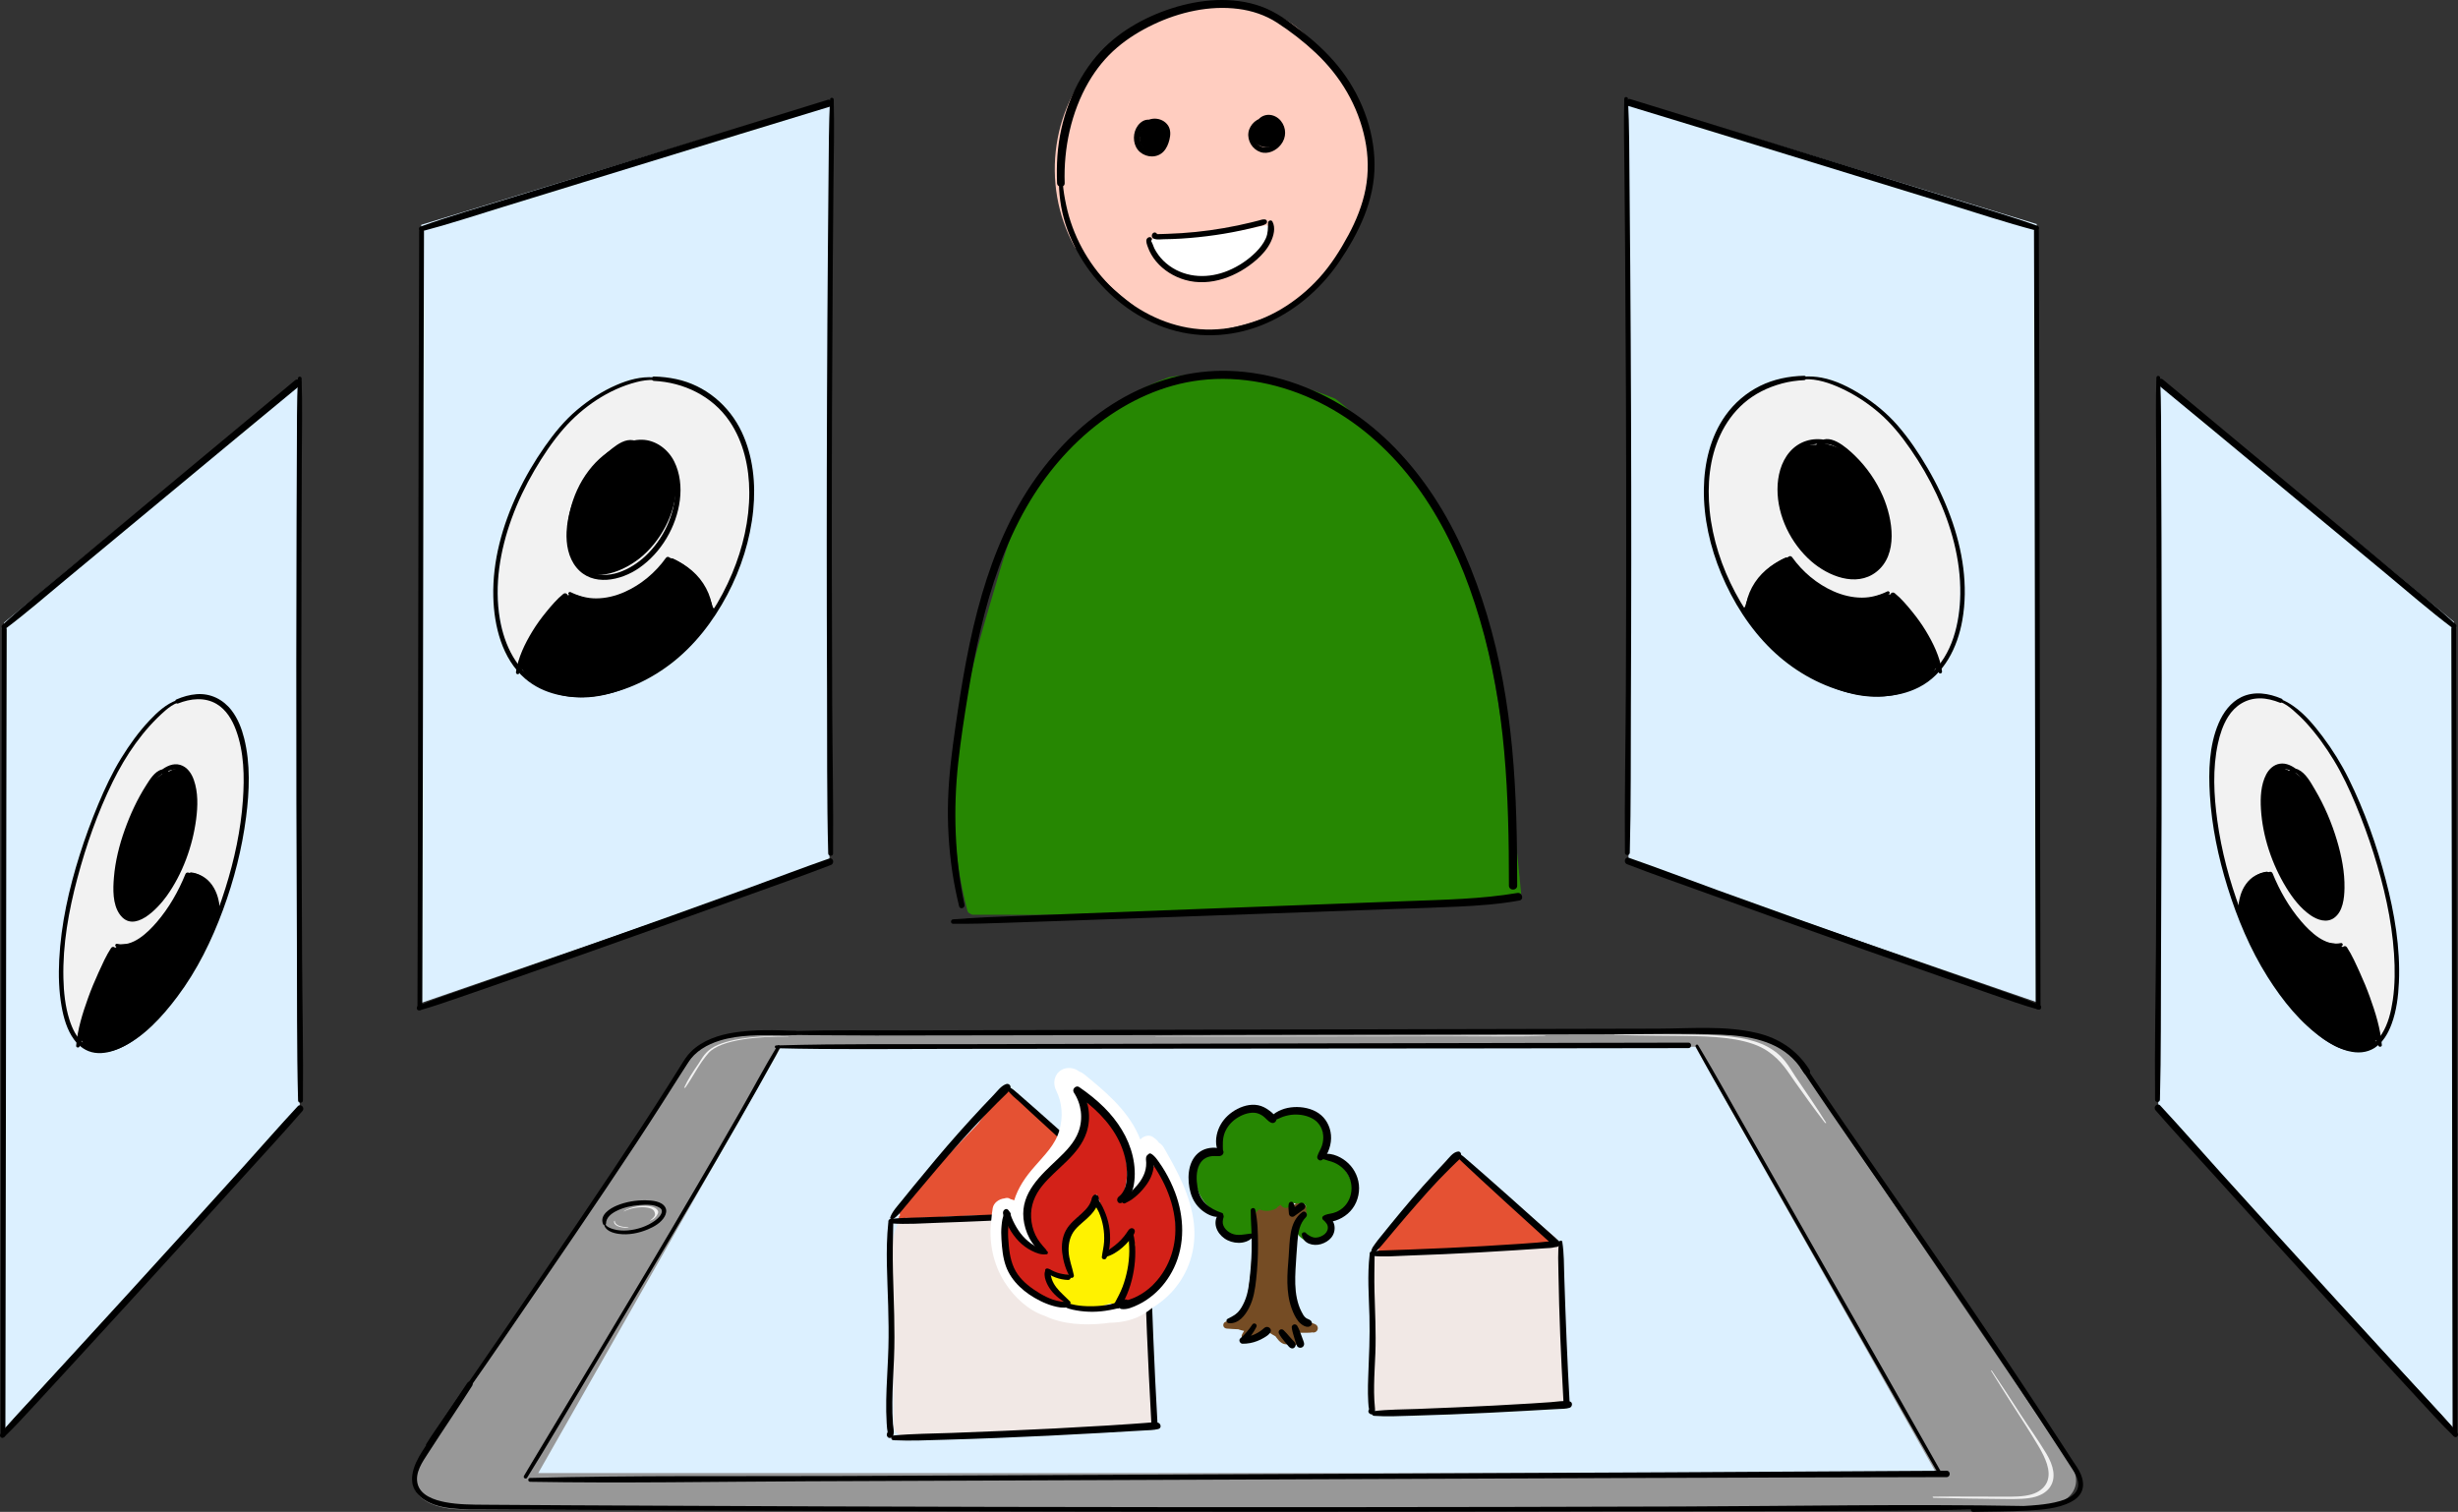 <?xml version="1.0" encoding="iso-8859-1"?>
<!-- Generator: Adobe Illustrator 24.0.1, SVG Export Plug-In . SVG Version: 6.00 Build 0)  -->
<svg version="1.1" xmlns="http://www.w3.org/2000/svg" xmlns:xlink="http://www.w3.org/1999/xlink" x="0px" y="0px"
	 viewBox="0 0 508.741 312.951" style="enable-background:new 0 0 508.741 312.951;" xml:space="preserve">
<rect x="0" y="0" width="508.741" height="312.951" fill="#333333" stroke="none"/>
<g id="_x23_uebertragung_x5F_planspiel_x5F_tablet">
	<g id="k">
		<g>
			<polygon style="fill:#DCF0FF;" points="62.037,229.564 0.835,295.826 0.835,128.87 62.037,78.338 			"/>
			<path style="fill:#F2F2F2;" d="M47.576,147.829c-2.286-3.136-5.822-4.05-9.457-3.283c-7.169,1.513-15.485,15.504-20.198,29.446
				c-5.778,17.095-6.605,34.528-1.42,42.128c0.066,0.096,0.144,0.138,0.229,0.139c1.059,1.097,2.569,0.988,4.023,0.932
				c1.894-0.073,3.836-0.253,5.929-1.316c4.304-2.185,8.744-8.734,12.757-14.924c7.046-10.869,11.652-27.831,11.475-39.624
				C50.829,155.506,49.663,150.692,47.576,147.829z"/>
			<path d="M34.915,159.717c-0.077-0.138-0.196-0.206-0.383-0.116c-3.413,1.638-7.019,7.565-8.917,14.191
				c-1.759,6.14-2.17,13.13-0.14,15.665c2.103,2.627,6.543-1.424,9.536-6.224c3.076-4.933,5.313-11.825,5.375-17.374
				C40.446,160.451,38.079,157.819,34.915,159.717z"/>
			<path d="M45.623,187.621c-0.056-0.04-0.118-0.041-0.183-0.024c-1.014-4.224-3.099-6.725-5.902-7.015
				c-0.156-0.016-0.43,0.22-0.584,0.563c-2.629,5.828-6.105,10.55-9.428,12.843c-0.838,0.579-1.665,1.009-2.462,1.275
				c-0.829,0.276-1.556,0.108-2.385,0.388c-0.942,0.319-1.901,1.743-2.715,3.389c-0.776,1.57-1.51,3.263-2.209,4.928
				c-1.409,3.358-3.172,8.004-3.166,11.23c0.001,0.324,0.164,0.379,0.339,0.246c0.131,0.549,0.494,0.78,0.777,1.023
				c0.365,0.313,0.757,0.558,1.167,0.753c0.753,0.358,1.581,0.52,2.441,0.531c1.757,0.021,3.734-0.718,5.731-1.996
				c4.219-2.7,8.569-7.963,12.43-14.475c2.238-3.775,4.287-7.894,6.148-12.238C45.878,188.447,45.833,187.773,45.623,187.621z"/>
			<g>
				<g>
					<g>
						<path d="M0.385,130.269c-0.057,21.752-0.092,43.504-0.121,65.256c-0.029,21.553-0.051,43.106-0.083,64.659
							c-0.018,12.271-0.04,24.541-0.067,36.812c-0.001,0.643,0.999,0.644,1,0c0.049-21.734,0.079-43.468,0.106-65.202
							c0.027-21.558,0.051-43.116,0.088-64.674c0.021-12.283,0.046-24.567,0.079-36.85C1.386,129.625,0.386,129.624,0.385,130.269
							L0.385,130.269z"/>
					</g>
				</g>
				<g>
					<g>
						<path d="M0.834,297.492c2.265-2.176,4.381-4.515,6.514-6.82c2.112-2.282,4.216-4.572,6.321-6.86
							c4.138-4.497,8.271-8.999,12.394-13.511c7.931-8.678,15.839-17.377,23.722-26.1c4.278-4.734,8.637-9.411,12.817-14.232
							c0.578-0.666-0.367-1.636-0.978-0.978c-3.854,4.15-7.576,8.43-11.37,12.635c-3.892,4.312-7.79,8.619-11.694,12.92
							c-8.069,8.89-16.165,17.756-24.277,26.607c-2.345,2.558-4.691,5.115-7.04,7.67c-2.405,2.617-4.864,5.21-7.116,7.961
							C-0.274,297.274,0.36,297.947,0.834,297.492L0.834,297.492z"/>
					</g>
				</g>
				<g>
					<g>
						<path d="M61.65,78.338c-0.225,4.964-0.185,9.944-0.209,14.912c-0.023,4.867-0.043,9.734-0.06,14.601
							c-0.033,9.718-0.053,19.436-0.059,29.155c-0.012,19.356,0.03,38.713,0.126,58.069c0.054,10.896-0.047,21.813,0.243,32.706
							c0.017,0.647,1.001,0.65,1.008,0c0.097-9.717-0.122-19.446-0.176-29.164c-0.054-9.659-0.094-19.318-0.12-28.977
							c-0.053-19.405-0.052-38.811,0.003-58.216c0.015-5.462,0.035-10.924,0.059-16.385c0.024-5.563,0.143-11.14-0.041-16.7
							C62.407,77.84,61.672,77.841,61.65,78.338L61.65,78.338z"/>
					</g>
				</g>
				<g>
					<g>
						<path d="M1.091,130.183c4.295-3.236,8.373-6.778,12.51-10.212c4.065-3.374,8.13-6.748,12.197-10.12
							c7.855-6.514,15.706-13.032,23.563-19.544c4.241-3.515,8.485-7.027,12.739-10.526c0.737-0.606-0.319-1.659-1.05-1.05
							c-7.576,6.325-15.175,12.624-22.763,18.934c-7.991,6.646-15.972,13.304-23.95,19.965c-4.643,3.877-9.411,7.656-13.862,11.755
							C0.06,129.767,0.624,130.534,1.091,130.183L1.091,130.183z"/>
					</g>
				</g>
				<g>
					<g>
						<path d="M36.651,144.911c-2.248,0.794-4.103,2.514-5.707,4.216c-2.228,2.365-4.149,5.032-5.852,7.795
							c-1.877,3.045-3.38,6.266-4.759,9.56c-1.443,3.447-2.734,6.959-3.856,10.524c-2.205,7.003-3.852,14.285-4.22,21.636
							c-0.162,3.233-0.076,6.505,0.493,9.698c0.422,2.367,1.12,4.841,2.553,6.811c1.054,1.448,2.509,2.509,4.307,2.77
							c1.823,0.265,3.651-0.24,5.301-0.992c4.815-2.194,8.672-6.464,11.79-10.617c4.092-5.45,7.107-11.602,9.458-17.981
							c2.285-6.199,3.931-12.65,4.776-19.205c0.689-5.35,0.919-11-0.396-16.278c-0.512-2.057-1.307-4.099-2.603-5.794
							c-1.742-2.278-4.352-3.58-7.237-3.362c-1.465,0.111-2.858,0.52-4.203,1.095c-0.467,0.199-0.129,1.018,0.349,0.828
							c2.581-1.024,5.52-1.368,8.004,0.115c1.982,1.182,3.212,3.271,3.992,5.385c1.692,4.58,1.773,9.686,1.435,14.499
							c-0.436,6.21-1.765,12.355-3.631,18.286c-1.975,6.277-4.561,12.427-8.074,18.006c-2.956,4.694-6.595,9.299-11.187,12.496
							c-2.699,1.88-6.744,3.895-9.844,1.715c-1.67-1.175-2.598-3.222-3.191-5.109c-0.863-2.745-1.158-5.653-1.225-8.518
							c-0.163-6.964,1.089-13.931,2.873-20.639c1.823-6.853,4.221-13.686,7.353-20.056c2.692-5.473,6.267-10.73,10.896-14.742
							c0.763-0.662,1.601-1.248,2.551-1.607C37.127,145.321,36.99,144.791,36.651,144.911L36.651,144.911z"/>
					</g>
				</g>
				<g>
					<g>
						<path d="M35.294,161.198c-0.006-1.059-0.565-2.238-1.824-1.905c-1.467,0.387-2.484,2.101-3.237,3.284
							c-1.821,2.86-3.261,5.975-4.403,9.164c-1.138,3.18-1.974,6.511-2.252,9.884c-0.201,2.431-0.29,5.539,1.198,7.637
							c2.945,4.152,7.94-1.293,9.724-3.788c3.29-4.6,5.365-10.308,6.097-15.898c0.349-2.67,0.43-5.572-0.482-8.147
							c-0.482-1.362-1.369-2.679-2.824-3.102c-1.488-0.432-2.918,0.302-4.062,1.207c-0.366,0.289,0.108,0.893,0.497,0.644
							c0.977-0.626,2.235-1.159,3.401-0.74c1.12,0.403,1.709,1.58,2.038,2.646c0.614,1.99,0.641,4.13,0.467,6.189
							c-0.422,4.978-2.11,9.981-4.59,14.304c-1.153,2.01-2.531,3.949-4.299,5.467c-1.036,0.889-2.731,2.074-4.162,1.39
							c-1.639-0.783-1.886-3.3-1.963-4.859c-0.141-2.864,0.333-5.744,1.04-8.51c0.854-3.338,2.081-6.594,3.636-9.668
							c0.742-1.466,1.55-2.917,2.496-4.262c0.457-0.65,0.972-1.417,1.651-1.856c0.779-0.504,1.126,0.185,1.204,0.92
							C34.688,161.604,35.296,161.625,35.294,161.198L35.294,161.198z"/>
					</g>
				</g>
				<g>
					<g>
						<path d="M16.477,216.573c0.755-3.264,1.562-6.485,2.731-9.631c0.635-1.709,1.33-3.395,2.095-5.05
							c0.801-1.735,1.777-3.381,2.592-5.104c0.291-0.614-0.539-1.116-0.917-0.536c-1.031,1.579-1.821,3.385-2.605,5.097
							c-0.782,1.707-1.504,3.444-2.14,5.211c-1.145,3.183-2.194,6.53-2.47,9.917C15.73,216.885,16.385,216.97,16.477,216.573
							L16.477,216.573z"/>
					</g>
				</g>
				<g>
					<g>
						<path d="M24.004,195.93c1.343,0.678,2.864,0.294,4.156-0.328c1.78-0.857,3.309-2.228,4.626-3.681
							c2.82-3.113,4.943-6.868,6.514-10.746c0.23-0.568-0.691-0.815-0.919-0.253c-1.451,3.578-3.416,7.032-5.942,9.963
							c-1.894,2.199-4.974,5.203-8.197,4.482C23.916,195.293,23.677,195.765,24.004,195.93L24.004,195.93z"/>
					</g>
				</g>
				<g>
					<g>
						<path d="M38.825,181.707c-0.065,0.104-0.057,0.117,0.025,0.038c0.038-0.028,0.075-0.058,0.11-0.089
							c0.02-0.016,0.243-0.174,0.162-0.15c0.161-0.048,0.473,0.026,0.635,0.046c0.418,0.054,0.836,0.163,1.227,0.32
							c0.756,0.305,1.406,0.818,1.93,1.438c1.387,1.641,1.832,3.844,2.308,5.873c0.03,0.126,0.206,0.089,0.215-0.029
							c0.273-3.593-1.529-7.873-5.479-8.416c-0.463-0.063-0.978-0.163-1.35,0.184c-0.23,0.215-0.514,0.768-0.117,0.976
							C38.632,181.974,38.834,181.884,38.825,181.707L38.825,181.707z"/>
					</g>
				</g>
			</g>
		</g>
		<g>
			<polygon style="fill:#DCF0FF;" points="171.679,178.42 87.19,207.6 87.192,46.534 172.174,20.614 			"/>
			<path style="fill:#F2F2F2;" d="M150.745,86.243c-3.274-4.308-8.312-6.915-13.447-7.841c-9.994-1.802-21.38,8.31-27.729,19.882
				c-7.679,13.995-8.775,30.629-1.926,40.77c0.087,0.129,0.191,0.211,0.305,0.257c1.41,1.639,3.428,2.334,5.379,3.055
				c2.551,0.942,5.178,1.807,8.026,1.881c5.901,0.153,12.065-4.005,17.696-8.078c10.032-7.256,16.716-22.2,16.489-34.416
				C155.426,95.721,153.749,90.196,150.745,86.243z"/>
			<path d="M132.289,91.826c-0.107-0.177-0.273-0.302-0.534-0.302c-4.736,0.006-9.702,4.205-12.302,9.894
				c-2.397,5.245-2.962,11.982-0.21,15.526c2.865,3.69,8.976,1.918,13.139-1.372c4.311-3.407,7.475-9.254,7.573-14.853
				C140.05,95.258,136.72,91.436,132.289,91.826z"/>
			<path d="M147.849,125.941c-0.08-0.071-0.169-0.105-0.261-0.122c-1.438-4.839-4.399-8.47-8.361-10.21
				c-0.22-0.097-0.606,0.002-0.824,0.269c-3.698,4.53-8.541,7.478-13.129,8.053c-1.152,0.144-2.285,0.147-3.373,0
				c-1.131-0.153-2.121-0.695-3.248-0.841c-1.278-0.167-2.577,0.753-3.677,1.966c-1.046,1.154-2.036,2.449-2.975,3.733
				c-1.889,2.581-4.244,6.234-4.239,9.407c0.001,0.319,0.218,0.459,0.451,0.421c0.174,0.608,0.657,1.028,1.034,1.416
				c0.487,0.501,1.01,0.951,1.558,1.36c1.008,0.754,2.118,1.356,3.275,1.826c2.369,0.964,5.048,1.296,7.767,1.104
				c5.79-0.408,11.83-3.326,17.251-7.803c3.168-2.616,6.085-5.7,8.749-9.13C148.211,126.919,148.149,126.207,147.849,125.941z"/>
			<g>
				<g>
					<g>
						<path d="M86.757,47.911c-0.074,21.037-0.119,42.074-0.157,63.111c-0.037,20.783-0.066,41.566-0.108,62.349
							c-0.024,11.739-0.051,23.478-0.086,35.217c-0.002,0.644,0.998,0.644,1,0c0.062-20.915,0.101-41.83,0.136-62.745
							c0.035-20.817,0.066-41.635,0.114-62.452c0.027-11.827,0.06-23.653,0.101-35.48C87.759,47.268,86.759,47.267,86.757,47.911
							L86.757,47.911z"/>
					</g>
				</g>
				<g>
					<g>
						<path d="M86.87,209.128c2.872-0.799,5.69-1.805,8.51-2.769c2.819-0.963,5.631-1.951,8.445-2.93
							c5.53-1.925,11.057-3.859,16.579-5.809c11.073-3.911,22.132-7.865,33.174-11.864c6.134-2.221,12.315-4.355,18.399-6.71
							c0.815-0.315,0.484-1.63-0.368-1.333c-5.51,1.917-10.963,4.016-16.448,6.007c-5.443,1.976-10.89,3.94-16.341,5.895
							c-11.107,3.982-22.229,7.92-33.364,11.822c-3.123,1.095-6.248,2.186-9.373,3.274c-3.172,1.104-6.375,2.169-9.48,3.453
							C86.029,208.402,86.231,209.306,86.87,209.128L86.87,209.128z"/>
					</g>
				</g>
				<g>
					<g>
						<path d="M171.787,20.614c-0.256,5.185-0.246,10.387-0.298,15.577c-0.05,5.083-0.096,10.166-0.136,15.249
							c-0.081,10.148-0.141,20.296-0.181,30.445c-0.08,20.21-0.08,40.42,0.001,60.629c0.046,11.378-0.055,22.777,0.243,34.151
							c0.017,0.647,1.002,0.65,1.008,0c0.09-10.147-0.131-20.304-0.179-30.452c-0.048-10.085-0.075-20.17-0.083-30.255
							c-0.015-20.262,0.052-40.525,0.198-60.786c0.041-5.704,0.089-11.409,0.143-17.113c0.055-5.811,0.207-11.635,0.057-17.445
							C172.548,20.115,171.812,20.118,171.787,20.614L171.787,20.614z"/>
					</g>
				</g>
				<g>
					<g>
						<path d="M87.327,47.871c5.617-1.473,11.151-3.301,16.7-5.01c5.526-1.702,11.052-3.402,16.579-5.101
							c10.886-3.346,21.771-6.695,32.659-10.035c6.135-1.882,12.27-3.761,18.412-5.621c0.912-0.276,0.521-1.715-0.395-1.431
							c-10.888,3.378-21.787,6.721-32.681,10.083c-10.935,3.374-21.865,6.765-32.792,10.162c-6.257,1.945-12.584,3.759-18.752,5.975
							C86.45,47.11,86.686,48.039,87.327,47.871L87.327,47.871z"/>
					</g>
				</g>
				<g>
					<g>
						<path d="M135.338,78.113c-2.683-0.215-5.305,0.525-7.745,1.579c-2.972,1.284-5.723,3.093-8.19,5.182
							c-2.586,2.19-4.693,4.784-6.635,7.55c-2.158,3.073-4.065,6.327-5.664,9.725c-3.132,6.656-5.188,13.978-5.002,21.381
							c0.151,6.051,1.804,12.819,6.57,16.933c3.843,3.317,9.095,4.251,14.026,3.694c5.784-0.654,11.329-3.12,15.954-6.612
							c5.018-3.789,8.957-8.9,11.877-14.439c2.869-5.443,4.771-11.416,5.375-17.547c0.536-5.442-0.028-11.109-2.369-16.101
							c-2.595-5.533-7.55-9.699-13.565-10.983c-1.524-0.325-3.075-0.503-4.632-0.537c-0.585-0.013-0.58,0.879,0,0.906
							c6.187,0.29,12.117,3.159,15.647,8.34c2.934,4.305,4.083,9.562,4.099,14.714c0.019,5.759-1.329,11.498-3.543,16.797
							c-2.351,5.625-5.757,10.992-10.145,15.25c-4.106,3.984-9.227,7.019-14.764,8.506c-4.744,1.273-10.121,1.447-14.596-0.843
							c-5.1-2.61-7.65-8.054-8.58-13.485c-1.198-6.998,0.059-14.247,2.466-20.855c1.247-3.423,2.832-6.721,4.671-9.865
							c1.773-3.032,3.758-6.031,6.073-8.679c3.911-4.474,9.303-8.17,15.099-9.642c1.184-0.301,2.347-0.485,3.572-0.413
							C135.696,78.688,135.69,78.141,135.338,78.113L135.338,78.113z"/>
					</g>
				</g>
				<g>
					<g>
						<path d="M133.181,93.739c-0.027-1.278-0.821-2.368-2.114-2.609c-1.603-0.299-3.154,0.752-4.347,1.683
							c-2.654,2.071-4.858,4.75-6.509,7.676c-1.65,2.924-2.781,6.213-2.942,9.583c-0.124,2.59,0.353,5.337,2.031,7.393
							c3.309,4.056,9.241,2.718,12.995,0.099c4.567-3.187,7.723-8.532,8.42-14.045c0.341-2.695,0.05-5.56-1.18-8.012
							c-1.263-2.517-3.82-4.437-6.697-4.481c-0.709-0.011-1.415,0.077-2.106,0.231c-0.442,0.099-0.355,0.864,0.109,0.806
							c2.559-0.321,5.177,0.54,6.826,2.572c1.562,1.926,2.102,4.591,2.073,7.019c-0.061,5.002-2.504,9.982-6.104,13.396
							c-2.944,2.792-7.97,5.365-11.916,3.056c-4.487-2.625-3.698-9.277-2.241-13.387c1.146-3.233,3.03-6.236,5.367-8.74
							c1.163-1.246,2.472-2.492,3.97-3.324c0.704-0.39,1.552-0.769,2.373-0.573c0.79,0.189,1.253,0.875,1.344,1.655
							C132.58,94.142,133.19,94.167,133.181,93.739L133.181,93.739z"/>
					</g>
				</g>
				<g>
					<g>
						<path d="M107.492,139.303c0.909-2.846,2.011-5.556,3.604-8.096c0.841-1.342,1.767-2.631,2.779-3.849
							c1.082-1.303,2.312-2.435,3.464-3.668c0.477-0.51-0.228-1.174-0.751-0.751c-1.318,1.064-2.472,2.436-3.543,3.742
							c-1.038,1.267-2.004,2.597-2.857,3.997c-1.559,2.559-2.961,5.442-3.397,8.433C106.726,139.561,107.346,139.76,107.492,139.303
							L107.492,139.303z"/>
					</g>
				</g>
				<g>
					<g>
						<path d="M117.726,123.052c3.168,2.597,8.113,1.952,11.621,0.484c3.735-1.563,6.965-4.288,9.305-7.575
							c0.356-0.501-0.47-0.977-0.823-0.481c-2.164,3.039-5.159,5.558-8.579,7.068c-1.844,0.814-3.85,1.312-5.872,1.315
							c-1.861,0.002-3.615-0.484-5.278-1.296C117.808,122.424,117.438,122.815,117.726,123.052L117.726,123.052z"/>
					</g>
				</g>
				<g>
					<g>
						<path d="M138.121,116.208c0.031,0.221-0.016,0.108,0.2,0.093c0.172-0.011,0.257,0.031,0.415,0.091
							c0.329,0.126,0.652,0.276,0.969,0.43c0.573,0.279,1.127,0.596,1.656,0.951c1.059,0.709,2.012,1.578,2.814,2.569
							c1.662,2.054,2.578,4.48,3.141,7.034c0.027,0.123,0.213,0.092,0.215-0.029c0.039-3.131-1.286-6.184-3.452-8.418
							c-1.076-1.11-2.351-2.032-3.732-2.726c-0.556-0.279-1.371-0.803-2.016-0.697c-0.345,0.057-1.046,0.551-0.582,0.918
							C137.93,116.568,138.153,116.433,138.121,116.208L138.121,116.208z"/>
					</g>
				</g>
			</g>
		</g>
		<g>
			<polygon style="fill:#DCF0FF;" points="446.705,229.411 507.907,295.674 507.907,128.718 446.705,78.185 			"/>
			<path style="fill:#F2F2F2;" d="M457.825,161.175c-0.178,11.793,4.429,28.755,11.475,39.624
				c4.013,6.19,8.454,12.739,12.757,14.924c2.093,1.063,4.035,1.244,5.929,1.316c1.455,0.056,2.964,0.165,4.023-0.932
				c0.085-0.001,0.164-0.043,0.229-0.139c5.185-7.601,4.359-25.033-1.419-42.128c-4.712-13.942-13.028-27.933-20.198-29.446
				c-3.634-0.767-7.171,0.147-9.457,3.283C459.079,150.539,457.913,155.353,457.825,161.175z"/>
			<path d="M468.355,165.707c0.061,5.549,2.299,12.442,5.375,17.374c2.993,4.8,7.433,8.851,9.536,6.224
				c2.03-2.536,1.619-9.525-0.14-15.665c-1.898-6.626-5.504-12.553-8.917-14.191c-0.187-0.09-0.306-0.023-0.383,0.116
				C470.663,157.666,468.296,160.298,468.355,165.707z"/>
			<path d="M463.118,188.889c1.86,4.344,3.909,8.463,6.148,12.238c3.861,6.512,8.211,11.775,12.43,14.475
				c1.996,1.278,3.974,2.017,5.731,1.996c0.861-0.01,1.688-0.173,2.441-0.531c0.41-0.195,0.802-0.44,1.167-0.753
				c0.283-0.243,0.646-0.474,0.777-1.023c0.175,0.133,0.339,0.078,0.339-0.246c0.006-3.226-1.758-7.872-3.166-11.23
				c-0.699-1.666-1.433-3.359-2.209-4.928c-0.813-1.646-1.773-3.07-2.715-3.389c-0.829-0.281-1.556-0.112-2.385-0.388
				c-0.796-0.265-1.623-0.696-2.462-1.275c-3.323-2.294-6.798-7.016-9.428-12.843c-0.155-0.342-0.428-0.579-0.584-0.563
				c-2.803,0.289-4.888,2.791-5.902,7.015c-0.064-0.017-0.127-0.016-0.183,0.024C462.908,187.62,462.863,188.294,463.118,188.889z"
				/>
			<g>
				<g>
					<g>
						<path d="M507.357,130.116c0.057,21.752,0.092,43.504,0.121,65.256c0.029,21.553,0.051,43.106,0.083,64.659
							c0.018,12.271,0.04,24.541,0.067,36.812c0.001,0.643,1.001,0.645,1,0c-0.049-21.734-0.079-43.468-0.106-65.202
							c-0.027-21.558-0.051-43.116-0.088-64.674c-0.021-12.283-0.046-24.567-0.079-36.85
							C508.355,129.473,507.355,129.472,507.357,130.116L507.357,130.116z"/>
					</g>
				</g>
				<g>
					<g>
						<path d="M508.614,296.632c-1.993-2.433-4.156-4.735-6.281-7.052c-2.102-2.292-4.208-4.579-6.31-6.871
							c-4.131-4.504-8.255-9.015-12.377-13.528c-7.929-8.68-15.835-17.382-23.715-26.107c-4.277-4.736-8.472-9.559-12.815-14.234
							c-0.611-0.658-1.556,0.311-0.978,0.978c3.71,4.278,7.578,8.43,11.373,12.633c3.893,4.311,7.792,8.617,11.698,12.916
							c8.072,8.887,16.169,17.752,24.295,26.589c2.349,2.554,4.7,5.107,7.052,7.657c2.407,2.609,4.789,5.267,7.35,7.727
							C508.38,297.794,509.015,297.122,508.614,296.632L508.614,296.632z"/>
					</g>
				</g>
				<g>
					<g>
						<path d="M446.318,78.185c-0.165,4.966-0.072,9.944-0.049,14.912c0.022,4.867,0.041,9.734,0.056,14.601
							c0.031,9.718,0.048,19.436,0.052,29.155c0.007,19.356-0.039,38.713-0.139,58.069c-0.057,10.898-0.304,21.809-0.195,32.706
							c0.007,0.649,0.991,0.648,1.008,0c0.258-9.713,0.173-19.447,0.224-29.164c0.051-9.659,0.089-19.318,0.113-28.977
							c0.049-19.405,0.043-38.811-0.016-58.216c-0.017-5.462-0.038-10.924-0.063-16.385c-0.026-5.563,0.034-11.142-0.218-16.7
							C447.069,77.689,446.334,77.686,446.318,78.185L446.318,78.185z"/>
					</g>
				</g>
				<g>
					<g>
						<path d="M508.266,129.232c-3.976-3.662-8.224-7.047-12.372-10.511c-4.052-3.384-8.105-6.767-12.159-10.149
							c-7.803-6.509-15.616-13.006-23.432-19.499c-4.207-3.495-8.413-6.991-12.611-10.496c-0.73-0.609-1.787,0.444-1.05,1.05
							c7.624,6.271,15.218,12.578,22.815,18.882c8.032,6.664,16.065,13.325,24.095,19.99c4.665,3.872,9.255,7.882,14.098,11.531
							C508.112,130.378,508.685,129.619,508.266,129.232L508.266,129.232z"/>
					</g>
				</g>
				<g>
					<g>
						<path d="M471.943,145.293c1.002,0.379,1.86,1.009,2.664,1.704c0.97,0.84,1.893,1.717,2.756,2.668
							c2.147,2.365,4.021,4.978,5.679,7.705c1.782,2.93,3.223,6.024,4.539,9.187c1.376,3.309,2.611,6.677,3.692,10.093
							c2.125,6.715,3.746,13.684,4.224,20.725c0.218,3.216,0.217,6.485-0.257,9.679c-0.355,2.393-0.947,4.875-2.252,6.944
							c-0.903,1.431-2.207,2.551-3.912,2.833c-1.703,0.282-3.475-0.251-5-0.979c-4.613-2.201-8.324-6.297-11.326-10.331
							c-3.896-5.235-6.81-11.106-9.085-17.207c-2.228-5.975-3.894-12.206-4.753-18.529c-0.707-5.203-0.989-10.679,0.131-15.846
							c0.42-1.939,1.049-3.87,2.104-5.563c1.453-2.334,3.772-3.801,6.552-3.818c1.449-0.009,2.859,0.372,4.198,0.903
							c0.473,0.188,0.821-0.627,0.349-0.828c-2.643-1.129-5.661-1.631-8.343-0.339c-2.237,1.077-3.75,3.185-4.707,5.414
							c-1.972,4.593-2.111,9.938-1.812,14.852c0.392,6.459,1.732,12.876,3.648,19.047c2.016,6.491,4.677,12.87,8.311,18.63
							c3.075,4.874,6.866,9.623,11.658,12.912c2.921,2.004,7.161,3.908,10.51,1.736c1.731-1.123,2.784-3.023,3.485-4.911
							c1.017-2.738,1.384-5.715,1.514-8.618c0.32-7.147-0.918-14.346-2.723-21.239c-1.872-7.148-4.384-14.273-7.665-20.902
							c-1.523-3.078-3.344-6.02-5.413-8.761c-1.724-2.284-3.654-4.634-6.02-6.284c-0.806-0.562-1.667-1.084-2.597-1.413
							C471.751,144.638,471.614,145.168,471.943,145.293L471.943,145.293z"/>
					</g>
				</g>
				<g>
					<g>
						<path d="M474.096,161.046c0.056-0.532,0.257-1.304,0.943-1.063c0.613,0.215,1.084,0.905,1.464,1.395
							c0.955,1.233,1.746,2.599,2.48,3.973c1.421,2.659,2.574,5.461,3.47,8.339c0.882,2.833,1.537,5.775,1.669,8.747
							c0.087,1.962,0.14,4.631-1.211,6.242c-1.026,1.224-2.577,0.792-3.767,0.057c-1.855-1.146-3.305-2.966-4.492-4.764
							c-2.755-4.174-4.561-9.099-5.324-14.034c-0.374-2.416-0.507-4.988,0.078-7.382c0.283-1.158,0.75-2.467,1.84-3.097
							c1.22-0.705,2.691-0.125,3.77,0.566c0.384,0.246,0.867-0.352,0.497-0.644c-1.038-0.821-2.29-1.507-3.656-1.293
							c-1.256,0.197-2.227,1.104-2.805,2.2c-1.129,2.142-1.236,4.827-1.095,7.193c0.337,5.648,2.27,11.402,5.215,16.22
							c1.328,2.172,2.958,4.318,5.08,5.771c1.4,0.959,3.329,1.623,4.848,0.529c1.835-1.322,2.109-4.076,2.148-6.141
							c0.062-3.329-0.603-6.676-1.546-9.856c-1.09-3.675-2.617-7.259-4.568-10.56c-0.861-1.457-1.891-3.413-3.501-4.167
							c-1.364-0.639-2.175,0.505-2.183,1.771C473.445,161.471,474.053,161.452,474.096,161.046L474.096,161.046z"/>
					</g>
				</g>
				<g>
					<g>
						<path d="M492.978,216.324c-0.276-3.387-1.325-6.734-2.47-9.917c-0.623-1.731-1.329-3.434-2.093-5.108
							c-0.797-1.746-1.601-3.59-2.652-5.2c-0.378-0.579-1.208-0.078-0.917,0.536c0.799,1.689,1.757,3.302,2.544,5.001
							c0.783,1.688,1.495,3.409,2.143,5.154c1.168,3.147,1.976,6.366,2.731,9.631C492.355,216.813,493.012,216.737,492.978,216.324
							L492.978,216.324z"/>
					</g>
				</g>
				<g>
					<g>
						<path d="M484.5,195.213c-3.223,0.721-6.303-2.284-8.197-4.482c-2.526-2.932-4.492-6.385-5.942-9.963
							c-0.227-0.561-1.15-0.316-0.919,0.253c1.572,3.878,3.694,7.633,6.514,10.746c1.316,1.452,2.845,2.827,4.626,3.681
							c1.293,0.621,2.811,1.007,4.156,0.328C485.061,195.614,484.829,195.139,484.5,195.213L484.5,195.213z"/>
					</g>
				</g>
				<g>
					<g>
						<path d="M470.251,181.747c0.33-0.173,0.175-0.627-0.002-0.851c-0.29-0.366-0.651-0.389-1.087-0.353
							c-0.821,0.068-1.62,0.288-2.343,0.686c-1.547,0.849-2.574,2.401-3.084,4.058c-0.367,1.19-0.525,2.473-0.431,3.715
							c0.009,0.116,0.185,0.156,0.215,0.029c0.476-2.03,0.921-4.232,2.308-5.873c0.524-0.62,1.174-1.132,1.93-1.438
							c0.39-0.158,0.809-0.266,1.227-0.32c0.161-0.021,0.478-0.093,0.635-0.046c-0.081-0.024,0.142,0.134,0.162,0.15
							c0.036,0.031,0.072,0.061,0.11,0.089c0.081,0.079,0.09,0.067,0.025-0.038C469.908,181.731,470.109,181.821,470.251,181.747
							L470.251,181.747z"/>
					</g>
				</g>
			</g>
		</g>
		<g>
			<polygon style="fill:#DCF0FF;" points="337.062,178.267 421.552,207.447 421.549,46.381 336.567,20.462 			"/>
			<path style="fill:#F2F2F2;" d="M353.204,101.6c-0.227,12.216,6.457,27.16,16.489,34.416c5.631,4.074,11.795,8.231,17.696,8.078
				c2.848-0.074,5.475-0.939,8.026-1.881c1.951-0.721,3.969-1.415,5.379-3.055c0.113-0.046,0.217-0.129,0.305-0.257
				c6.849-10.141,5.753-26.775-1.926-40.77c-6.35-11.573-17.735-21.685-27.729-19.882c-5.135,0.926-10.173,3.534-13.447,7.841
				C354.993,90.043,353.316,95.568,353.204,101.6z"/>
			<path d="M368.291,100.959c0.098,5.6,3.262,11.447,7.573,14.853c4.163,3.289,10.273,5.061,13.139,1.372
				c2.752-3.544,2.188-10.281-0.21-15.526c-2.6-5.689-7.566-9.887-12.302-9.894c-0.261,0-0.427,0.125-0.534,0.302
				C371.526,91.677,368.196,95.499,368.291,100.959z"/>
			<path d="M360.896,127.237c2.664,3.43,5.581,6.513,8.749,9.13c5.421,4.478,11.46,7.395,17.251,7.803
				c2.719,0.191,5.398-0.141,7.767-1.104c1.157-0.471,2.267-1.072,3.275-1.826c0.548-0.41,1.071-0.859,1.558-1.36
				c0.377-0.388,0.86-0.808,1.034-1.416c0.233,0.038,0.451-0.102,0.451-0.421c0.005-3.173-2.35-6.826-4.239-9.407
				c-0.94-1.284-1.929-2.579-2.975-3.733c-1.1-1.213-2.399-2.133-3.677-1.966c-1.127,0.147-2.117,0.689-3.248,0.841
				c-1.089,0.147-2.222,0.145-3.373,0c-4.588-0.574-9.432-3.522-13.129-8.053c-0.218-0.267-0.604-0.366-0.824-0.269
				c-3.962,1.74-6.923,5.371-8.361,10.21c-0.092,0.017-0.181,0.051-0.261,0.122C360.592,126.055,360.53,126.766,360.896,127.237z"/>
			<g>
				<g>
					<g>
						<path d="M420.984,47.759c0.074,21.037,0.119,42.074,0.157,63.111c0.037,20.783,0.066,41.566,0.108,62.349
							c0.024,11.739,0.051,23.478,0.086,35.217c0.002,0.643,1.002,0.645,1,0c-0.062-20.915-0.101-41.83-0.136-62.745
							c-0.035-20.817-0.066-41.635-0.114-62.452c-0.027-11.827-0.06-23.653-0.101-35.48
							C421.982,47.115,420.982,47.114,420.984,47.759L420.984,47.759z"/>
					</g>
				</g>
				<g>
					<g>
						<path d="M422.137,208.011c-2.762-1.142-5.605-2.093-8.423-3.085c-2.811-0.989-5.628-1.96-8.44-2.945
							c-5.528-1.935-11.051-3.881-16.572-5.833c-11.073-3.914-22.13-7.872-33.171-11.874c-6.135-2.224-12.235-4.57-18.398-6.714
							c-0.85-0.296-1.184,1.018-0.368,1.333c5.44,2.105,10.965,4.014,16.449,6.003c5.444,1.974,10.891,3.937,16.342,5.89
							c11.107,3.979,22.23,7.913,33.371,11.796c3.125,1.089,6.251,2.175,9.378,3.257c3.167,1.096,6.338,2.236,9.567,3.135
							C422.509,209.153,422.714,208.25,422.137,208.011L422.137,208.011z"/>
					</g>
				</g>
				<g>
					<g>
						<path d="M336.18,20.462c-0.134,5.188-0.011,10.387,0.04,15.577c0.049,5.083,0.094,10.166,0.133,15.249
							c0.078,10.148,0.137,20.296,0.175,30.445c0.076,20.21,0.071,40.42-0.015,60.629c-0.048,11.38-0.296,22.772-0.196,34.151
							c0.006,0.649,0.991,0.648,1.008,0c0.266-10.143,0.182-20.306,0.228-30.452c0.046-10.085,0.071-20.17,0.076-30.255
							c0.01-20.262-0.061-40.525-0.212-60.786c-0.043-5.704-0.091-11.409-0.147-17.113c-0.056-5.812-0.029-11.639-0.316-17.445
							C336.929,19.966,336.193,19.961,336.18,20.462L336.18,20.462z"/>
					</g>
				</g>
				<g>
					<g>
						<path d="M421.684,46.739c-5.468-1.964-11.07-3.587-16.617-5.312c-5.522-1.717-11.044-3.432-16.567-5.145
							c-10.878-3.374-21.761-6.732-32.645-10.084c-6.133-1.889-12.266-3.777-18.396-5.679c-0.914-0.284-1.308,1.155-0.395,1.431
							c10.91,3.306,21.804,6.66,32.701,10.01c10.938,3.363,21.876,6.722,32.812,10.09c6.26,1.927,12.5,4.007,18.837,5.668
							C422.054,47.886,422.292,46.958,421.684,46.739L421.684,46.739z"/>
					</g>
				</g>
				<g>
					<g>
						<path d="M373.403,78.515c2.623-0.155,5.322,0.771,7.674,1.859c2.854,1.32,5.518,3.068,7.894,5.124
							c2.516,2.178,4.564,4.744,6.452,7.474c2.053,2.968,3.871,6.102,5.406,9.369c3.015,6.416,4.999,13.482,4.899,20.613
							c-0.084,5.95-1.62,12.646-6.319,16.696c-3.678,3.17-8.752,3.949-13.445,3.4c-5.584-0.653-10.936-3.114-15.392-6.485
							c-4.83-3.654-8.609-8.615-11.434-13.938c-2.782-5.24-4.698-11.047-5.288-16.964c-0.523-5.248-0.064-10.779,2.19-15.608
							c1.153-2.469,2.756-4.716,4.803-6.524c2.29-2.022,5.083-3.38,8.023-4.165c1.484-0.397,3.004-0.604,4.538-0.675
							c0.579-0.027,0.586-0.919,0-0.906c-3.147,0.068-6.287,0.701-9.119,2.101c-2.858,1.413-5.329,3.535-7.172,6.134
							c-3.106,4.38-4.382,9.829-4.459,15.137c-0.087,6.038,1.288,12.087,3.607,17.643c2.413,5.781,5.891,11.296,10.405,15.67
							c4.282,4.149,9.645,7.306,15.431,8.803c4.935,1.277,10.451,1.362,15.081-1.011c5.236-2.684,7.973-8.263,8.964-13.85
							c1.275-7.191,0.059-14.631-2.423-21.433c-1.275-3.494-2.886-6.864-4.766-10.073c-1.815-3.099-3.858-6.153-6.222-8.863
							c-2.144-2.457-4.704-4.571-7.459-6.309c-2.49-1.571-5.332-3.017-8.255-3.557c-1.178-0.218-2.419-0.313-3.613-0.217
							C373.051,77.988,373.045,78.536,373.403,78.515L373.403,78.515z"/>
					</g>
				</g>
				<g>
					<g>
						<path d="M376.209,93.586c0.2-1.719,1.813-1.963,3.16-1.361c1.402,0.627,2.605,1.693,3.697,2.755
							c2.201,2.14,4.001,4.69,5.317,7.462c1.279,2.693,2.087,5.679,2,8.677c-0.063,2.179-0.661,4.473-2.281,6.023
							c-3.29,3.149-8.475,1.333-11.617-1.063c-3.956-3.017-6.737-7.858-7.36-12.793c-0.335-2.656-0.051-5.581,1.34-7.92
							c1.546-2.599,4.48-3.826,7.436-3.455c0.459,0.058,0.556-0.706,0.109-0.806c-2.842-0.634-5.698,0.229-7.61,2.463
							c-1.796,2.099-2.498,4.977-2.507,7.692c-0.019,5.596,2.794,11.26,6.977,14.917c3.48,3.043,9.273,5.432,13.428,2.242
							c4.695-3.606,3.431-11.014,1.416-15.694c-1.355-3.145-3.368-6.043-5.823-8.43c-1.672-1.626-5.556-5.138-7.765-2.405
							c-0.395,0.489-0.552,1.077-0.565,1.697C375.551,94.013,376.161,93.99,376.209,93.586L376.209,93.586z"/>
					</g>
				</g>
				<g>
					<g>
						<path d="M401.949,138.957c-0.436-2.992-1.839-5.873-3.397-8.433c-0.833-1.369-1.776-2.671-2.788-3.913
							c-1.088-1.336-2.266-2.74-3.611-3.826c-0.523-0.422-1.228,0.241-0.751,0.751c1.127,1.206,2.332,2.314,3.394,3.585
							c1.039,1.244,1.987,2.56,2.848,3.933c1.594,2.539,2.695,5.25,3.604,8.096C401.395,139.607,402.015,139.409,401.949,138.957
							L401.949,138.957z"/>
					</g>
				</g>
				<g>
					<g>
						<path d="M390.641,122.415c-1.664,0.813-3.417,1.297-5.278,1.296c-2.021-0.001-4.029-0.501-5.872-1.315
							c-3.42-1.51-6.415-4.029-8.579-7.068c-0.353-0.496-1.18-0.02-0.823,0.481c2.34,3.286,5.57,6.012,9.305,7.575
							c3.509,1.468,8.453,2.113,11.621-0.484C391.301,122.665,390.937,122.27,390.641,122.415L390.641,122.415z"/>
					</g>
				</g>
				<g>
					<g>
						<path d="M370.992,116.271c0.464-0.367-0.237-0.861-0.582-0.918c-0.643-0.106-1.462,0.418-2.016,0.697
							c-1.381,0.693-2.656,1.616-3.732,2.726c-2.166,2.234-3.491,5.287-3.452,8.418c0.001,0.12,0.188,0.153,0.215,0.029
							c0.563-2.551,1.476-4.983,3.141-7.034c0.787-0.97,1.715-1.825,2.749-2.525c0.527-0.357,1.079-0.677,1.649-0.959
							c0.326-0.161,0.658-0.303,0.992-0.445c0.145-0.062,0.253-0.117,0.407-0.118c0.063,0.005,0.126,0.014,0.189,0.027
							c0.122,0.067,0.145,0.029,0.069-0.114C370.588,116.28,370.811,116.415,370.992,116.271L370.992,116.271z"/>
					</g>
				</g>
			</g>
		</g>
		<g>
			<path style="fill:#268702;" d="M311.524,155.223c-1.123-8.543-2.482-17.077-4.703-25.412c-2.186-8.202-5.23-16.241-9.629-23.524
				c-2.326-3.85-5.056-7.426-7.992-10.829c-3.016-3.496-6.14-6.976-9.507-10.14c-1.073-1.009-2.191-1.938-3.346-2.797
				c-0.595-0.242-1.19-0.484-1.792-0.708c-6.441-2.407-12.899-4.096-19.796-4.408c-3.412-0.154-6.836-0.018-10.234,0.32
				c-0.905,0.09-1.778,0.235-2.637,0.381c-2.794,0.995-5.496,2.264-8.062,3.765c-7.22,4.226-13.653,10.187-18.489,17.007
				c-5.402,7.617-7.668,16.901-10.295,25.727c-2.757,9.263-5.296,18.631-6.639,28.218c-1.333,9.519-1.359,19.119,0.281,28.602
				c0.41,2.37,0.927,4.719,1.529,7.048c0.092,0.355,0.318,0.552,0.582,0.643c0.154,0.127,0.345,0.221,0.601,0.223
				c29.173,0.156,58.349-0.515,87.484-2.027c8.217-0.427,16.431-0.921,24.64-1.479c0.224-0.015,0.395-0.103,0.541-0.214
				c0.432-0.062,0.801-0.362,0.747-0.931C313.874,174.85,312.811,165.02,311.524,155.223z"/>
			<path style="fill:#FFCDC0;" d="M283.409,28.899c-0.711-3.502-2.384-6.769-4.288-9.799c-1.835-2.921-3.838-5.794-5.976-8.517
				c-2.103-2.679-4.518-5.173-7.61-6.79c-6.045-3.162-13.632-3.26-20.195-1.756c-6.285,1.441-12.176,4.562-16.805,8.915
				c-10.963,10.307-13.286,27.163-6.121,40.113c0.26,0.469,0.712,0.564,1.116,0.448c2.2,4.284,6.055,7.725,9.843,10.765
				c2.737,2.196,5.523,4.552,8.922,5.725c3.621,1.25,7.592,0.898,11.277,0.126c6.993-1.466,14.297-4.068,19.285-9.229
				c2.463-2.548,4.336-5.571,5.867-8.713c1.613-3.312,3.048-6.783,4.032-10.32C283.753,36.285,284.153,32.563,283.409,28.899z"/>
			<path d="M241.334,27.439c-0.246-0.711-0.792-1.346-1.534-1.518c-0.2-0.046-0.398-0.055-0.592-0.037
				c-0.71-0.249-1.461-0.053-2.048,0.43c-0.031,0.026-0.052,0.06-0.081,0.088c-0.017,0.004-0.034,0.002-0.051,0.006
				c-0.257,0.062-0.472,0.199-0.675,0.365c-0.354,0.29-0.588,0.782-0.564,1.248c0.006,0.117,0.042,0.225,0.094,0.326
				c-0.071,0.67,0.082,1.363,0.474,1.912c0.491,0.688,1.286,1.275,2.161,1.124c0.133-0.023,0.262-0.067,0.388-0.119
				c0.102-0.023,0.203-0.054,0.303-0.093c0.743-0.297,1.4-0.847,1.821-1.542C241.416,28.99,241.583,28.162,241.334,27.439z"/>
			<path d="M265.151,26.949c-0.101-0.234-0.243-0.452-0.408-0.655c0.017-0.021,0.047-0.037,0.061-0.06
				c0.265-0.439,0.081-0.849-0.339-1.132c-1.037-0.699-2.508-0.734-3.659-0.25c-1.149,0.483-1.856,1.609-1.879,2.702
				c-0.022,1.069,0.675,2.072,1.739,2.587c1.158,0.56,2.539,0.485,3.556-0.269C265.144,29.188,265.584,27.953,265.151,26.949z"/>
			<path style="fill:#FFFFFF;" d="M261.744,46.671c-7.438,1.714-15.023,2.598-22.655,2.652c-1.194,0.008-1.268,1.713-0.242,1.953
				c-0.058,0.216-0.058,0.454,0.064,0.704c2.415,4.941,8.391,6.247,13.353,4.931c4.595-1.219,8.527-4.51,10.609-8.77
				C263.258,47.354,262.627,46.467,261.744,46.671z"/>
			<g>
				<g>
					<g>
						<path d="M219.167,37.895c0.064,3.313,0.607,6.5,1.751,9.615c1.133,3.085,2.706,6.011,4.67,8.647
							c3.883,5.213,9.184,9.385,15.321,11.599c6.52,2.352,13.683,2.145,20.117-0.397c6.603-2.608,12.201-7.329,16.173-13.186
							c4.063-5.99,7.33-12.7,7.296-20.089c-0.033-7.389-2.927-14.699-7.558-20.399c-2.22-2.732-4.831-5.119-7.608-7.273
							c-2.59-2.009-5.236-3.977-8.348-5.089c-5.897-2.106-12.566-1.493-18.435,0.389c-5.835,1.871-11.549,5.131-15.556,9.838
							c-4.88,5.733-7.61,13.29-8.136,20.759c-0.131,1.862-0.134,3.72-0.069,5.584c0.035,1.013,1.614,1.017,1.578,0
							c-0.25-7.16,1.334-14.691,4.95-20.908c1.58-2.717,3.544-5.146,5.94-7.182c2.249-1.912,4.799-3.469,7.46-4.736
							c5.393-2.569,11.622-3.991,17.597-3.223c2.823,0.363,5.585,1.279,7.98,2.83c2.836,1.836,5.547,3.934,8.007,6.25
							c5.173,4.869,8.797,10.95,10.23,17.943c0.689,3.365,0.766,6.853,0.115,10.23c-0.646,3.352-1.935,6.537-3.546,9.535
							c-1.689,3.143-3.635,6.22-6.034,8.872c-2.295,2.537-4.955,4.737-7.897,6.485c-5.804,3.446-12.702,5.034-19.396,3.826
							c-6.183-1.116-11.822-4.372-16.198-8.837c-4.45-4.541-7.579-10.288-8.899-16.511c-0.323-1.521-0.598-3.019-0.693-4.574
							C219.948,37.378,219.156,37.368,219.167,37.895z"/>
					</g>
				</g>
				<g>
					<g>
						<path d="M239.48,25.727c-0.373-0.818-1.469-1.074-2.284-0.91c-0.883,0.178-1.627,0.94-2.026,1.713
							c-0.819,1.585-0.611,3.789,0.815,4.974c1.397,1.161,3.545,1.224,4.838-0.137c0.639-0.673,0.991-1.541,1.215-2.429
							c0.245-0.973,0.299-2.099-0.287-2.968c-0.611-0.907-1.662-1.405-2.746-1.412c-0.611-0.004-1.163,0.161-1.713,0.413
							c-0.497,0.228-1.056,0.619-1.317,1.107c-0.215,0.402,0.139,0.85,0.578,0.752c0.347-0.078,0.65-0.267,0.982-0.392
							c0.376-0.142,0.742-0.26,1.14-0.321c0.574-0.087,1.142,0.026,1.623,0.405c0.148,0.117,0.313,0.315,0.408,0.54
							c0.146,0.345,0.153,0.734,0.126,1.101c-0.047,0.645-0.253,1.297-0.588,1.85c-0.633,1.043-1.876,1.401-2.961,0.841
							c-1.098-0.567-1.554-1.894-1.288-3.066c0.152-0.668,0.519-1.331,1.124-1.685c0.285-0.166,0.631-0.261,0.961-0.262
							c0.332-0.001,0.67,0.169,0.95,0.335C239.334,26.356,239.608,26.009,239.48,25.727L239.48,25.727z"/>
					</g>
				</g>
				<g>
					<g>
						<path d="M261.975,24.497c-1.706-0.331-3.331,1.305-3.577,2.902c-0.268,1.739,0.811,3.52,2.483,4.081
							c1.578,0.529,3.261-0.308,4.239-1.55c1.151-1.463,1.164-3.43-0.006-4.893c-0.63-0.788-1.617-1.298-2.637-1.268
							c-0.981,0.029-2.052,0.623-2.357,1.605c-0.109,0.353,0.333,0.729,0.654,0.503c0.235-0.165,0.435-0.348,0.715-0.424
							c0.285-0.078,0.587-0.155,0.815-0.165c0.563-0.025,1.034,0.077,1.484,0.481c0.897,0.804,1.116,2.095,0.564,3.141
							c-0.513,0.972-1.608,1.725-2.744,1.583c-1.16-0.145-2.091-1.266-2.156-2.411c-0.038-0.676,0.21-1.328,0.669-1.825
							c0.506-0.548,1.159-0.817,1.854-1.044C262.298,25.108,262.358,24.572,261.975,24.497L261.975,24.497z"/>
					</g>
				</g>
				<g>
					<g>
						<path d="M239.362,48.272c-0.455-0.411-1.031,0.08-0.957,0.621c0.126,0.919,1.809,0.631,2.432,0.625
							c2.407-0.02,4.815-0.179,7.209-0.427c2.367-0.245,4.725-0.584,7.062-1.028c1.183-0.225,2.361-0.475,3.534-0.751
							c0.547-0.129,1.093-0.263,1.637-0.402c0.566-0.145,1.244-0.223,1.727-0.564c0.411-0.291,0.256-0.893-0.252-0.932
							c-0.453-0.035-0.882,0.138-1.317,0.253c-0.466,0.122-0.933,0.24-1.401,0.355c-0.936,0.228-1.876,0.441-2.819,0.637
							c-1.925,0.4-3.865,0.737-5.812,1.006c-1.938,0.267-3.886,0.463-5.837,0.592c-0.962,0.064-1.924,0.107-2.887,0.143
							c-0.482,0.018-0.963,0.035-1.445,0.047c-0.241,0.006-0.482,0.01-0.723,0.014c-0.096,0.002-0.191,0.003-0.287,0.004
							c-0.231-0.137-0.322-0.024-0.275,0.341C239.27,49.018,239.649,48.53,239.362,48.272L239.362,48.272z"/>
					</g>
				</g>
				<g>
					<g>
						<path d="M238.382,49.648c0.007-0.025,0.014-0.049,0.021-0.074c0.044-0.155-0.029-0.341-0.171-0.421
							c-0.326-0.181-0.724,0.002-0.887,0.321c-0.236,0.462,0.055,1.173,0.212,1.622c0.384,1.103,0.974,2.107,1.719,3.004
							c1.536,1.848,3.7,3.181,6.002,3.84c5.252,1.502,10.866-0.726,14.821-4.203c1.166-1.025,2.243-2.248,2.913-3.661
							c0.599-1.264,1.042-2.895,0.353-4.205c-0.234-0.444-0.898-0.218-0.91,0.246c-0.03,1.149,0.014,2.163-0.473,3.24
							c-0.476,1.054-1.2,1.982-2.011,2.799c-1.621,1.631-3.616,2.962-5.736,3.85c-4.005,1.679-8.601,1.601-12.201-0.985
							c-0.875-0.628-1.669-1.405-2.297-2.282c-0.308-0.43-0.593-0.878-0.832-1.351c-0.111-0.219-0.555-1.6-0.762-1.555
							c-0.14-0.057-0.28-0.114-0.421-0.171c0.01,0.022,0.021,0.045,0.031,0.067C237.884,50.008,238.306,49.914,238.382,49.648
							L238.382,49.648z"/>
					</g>
				</g>
				<g>
					<g>
						<path d="M199.616,187.28c-1.999-9.691-2.368-19.63-1.281-29.456c0.526-4.75,1.255-9.483,2.029-14.198
							c0.739-4.497,1.581-8.98,2.627-13.416c2.078-8.813,4.996-17.501,9.536-25.371c3.833-6.643,8.913-12.666,15.032-17.315
							c6.071-4.612,13.237-7.915,20.852-8.824c8.452-1.009,17.068,0.822,24.658,4.585c7.568,3.751,14.027,9.38,19.175,16.046
							c5.191,6.721,9.041,14.39,11.902,22.362c3.139,8.745,5.226,17.844,6.432,27.052c1.196,9.137,1.586,18.357,1.695,27.564
							c0.028,2.334,0.037,4.667,0.037,7.001c0,1.101,1.711,1.103,1.711,0c-0.001-9.525-0.162-19.065-1.063-28.553
							c-0.887-9.344-2.511-18.625-5.227-27.617c-2.576-8.528-6.041-16.839-10.936-24.31c-4.689-7.157-10.662-13.537-17.889-18.172
							c-7.288-4.674-15.798-7.61-24.484-7.889c-8.078-0.259-16.012,2.007-22.936,6.123c-6.802,4.043-12.574,9.697-17.139,16.132
							c-5.121,7.217-8.61,15.496-11.095,23.955c-2.639,8.983-4.17,18.246-5.504,27.499c-0.717,4.968-1.353,9.957-1.516,14.979
							c-0.162,4.994,0.134,9.995,0.859,14.939c0.355,2.418,0.848,4.813,1.417,7.189C198.681,188.308,199.764,187.999,199.616,187.28
							L199.616,187.28z"/>
					</g>
				</g>
				<g>
					<g>
						<path d="M197.283,191.225c1.917-0.013,3.826,0.013,5.744-0.048c1.915-0.06,3.829-0.121,5.744-0.181
							c3.83-0.121,7.659-0.256,11.488-0.39c7.659-0.269,15.318-0.537,22.976-0.813c15.317-0.551,30.635-1.104,45.952-1.654
							c4.213-0.152,8.429-0.272,12.641-0.473c4.224-0.202,8.48-0.5,12.645-1.264c1.026-0.188,0.586-1.732-0.43-1.559
							c-7.471,1.268-15.052,1.386-22.608,1.673c-7.575,0.288-15.151,0.573-22.726,0.859c-15.234,0.576-30.469,1.15-45.702,1.739
							c-4.246,0.164-8.492,0.321-12.737,0.5c-2.164,0.091-4.329,0.183-6.493,0.274c-2.171,0.092-4.326,0.263-6.493,0.408
							C196.692,190.335,196.678,191.229,197.283,191.225L197.283,191.225z"/>
					</g>
				</g>
			</g>
		</g>
		<g>
			<g>
				<path style="fill:#989898;" d="M358.013,213.479H156.861c-0.117,0.006-0.249,0.013-0.257,0.013
					c-0.007,0-0.117-0.006-0.221-0.012c-5.321,0.018-10.831,1.773-12.305,3.967l-57.386,85.39c-3.494,5.199,0.562,9.614,9.147,9.614
					h323.497c8.584,0,12.61-4.415,9.08-9.614l-57.983-85.39C368.933,215.241,363.361,213.479,358.013,213.479z"/>
				<polygon style="fill:#DCF0FF;" points="400.75,304.915 111.403,304.915 161.662,216.689 350.901,216.689 				"/>
				<path style="fill:#F1F1F1;" d="M371.667,222.931c-1.44-2.121-2.4-4.419-5.891-6.286c-3.24-1.732-7.84-2.28-12.34-2.399
					c-6.401-0.169-13.016-0.2-19.277-0.099c-0.113,0.002-0.08,0.066,0.033,0.07c5.636,0.199,11.187,0.128,16.815,0.263
					c5.673,0.137,11.353,0.699,14.877,3.117c2.88,1.976,4.115,4.204,5.642,6.363c1.933,2.733,3.947,5.554,6.193,8.462
					c0.055,0.072,0.296,0.072,0.251,0C375.934,229.145,373.739,225.984,371.667,222.931z"/>
				<g>
					<path style="fill:#F1F1F1;" d="M129.186,250.739c1.213-0.633,3.061-0.952,4.434-0.816c0.677,0.067,1.219,0.237,1.545,0.511
						c0.157,0.132,0.253,0.284,0.306,0.445c0.054,0.167,0.127,0.34,0.108,0.519c-0.044,0.425-0.505,0.851-1.054,1.253
						c-0.035,0.025,0.028,0.046,0.074,0.026c0.722-0.309,1.154-0.741,1.383-1.14c0.124-0.217,0.258-0.45,0.245-0.656
						c-0.012-0.204-0.122-0.394-0.281-0.562c-0.664-0.705-2.441-0.903-4.274-0.553c-0.988,0.189-1.888,0.512-2.567,0.944
						C129.051,250.743,129.124,250.771,129.186,250.739L129.186,250.739z"/>
				</g>
				<g>
					<path style="fill:#F1F1F1;" d="M127.11,252.749c-0.104,0.423,0.156,0.783,0.689,1.04c0.264,0.127,0.591,0.225,0.966,0.285
						c0.367,0.059,0.801,0.098,1.252,0.027c0.078-0.012,0.138-0.075,0.051-0.082c-0.372-0.029-0.763-0.03-1.113-0.083
						c-0.348-0.053-0.655-0.138-0.91-0.249c-0.519-0.226-0.825-0.57-0.785-0.956C127.264,252.686,127.121,252.705,127.11,252.749
						L127.11,252.749z"/>
				</g>
				<g>
					<path style="fill:#F1F1F1;" d="M412.091,283.73c1.518,2.486,3.143,5.027,4.804,7.623c1.662,2.599,3.405,5.263,5.005,7.975
						c1.44,2.44,2.666,5.099,1.849,7.276c-0.345,0.919-1.058,1.711-2.173,2.294c-1.372,0.718-3.332,0.897-5.444,0.908
						c-5.319,0.027-10.705-0.07-16.002-0.002c-0.238,0.003-0.112,0.23,0.131,0.237c4.994,0.144,9.939,0.193,14.891,0.245
						c2.2,0.023,4.47,0.039,6.204-0.483c1.383-0.417,2.346-1.112,2.933-1.961c1.347-1.948,0.727-4.489-0.725-6.907
						c-1.693-2.82-3.683-5.586-5.434-8.284c-1.978-3.048-3.896-6.022-5.862-8.922C412.224,283.665,412.051,283.665,412.091,283.73
						L412.091,283.73z"/>
				</g>
				<path style="fill:#F1F1F1;" d="M163.213,214.528c-4.503-0.251-11.688,0.171-15.322,2.094c-1.979,1.047-2.563,2.461-3.364,3.627
					c-1.094,1.595-2.194,3.23-2.913,4.88c-0.027,0.063,0.186,0.065,0.233,0c1.728-2.438,2.781-4.842,4.791-7.143
					c2.525-2.891,10.793-3.505,16.542-3.4C163.275,214.588,163.3,214.532,163.213,214.528z"/>
				<path style="fill:#F1F1F1;" d="M319.752,214.374c-6.805-0.127-13.6-0.005-20.367,0.003c-6.633,0.008-13.267,0.016-19.902,0.024
					c-13.425,0.016-26.854,0.005-40.288,0.082c-0.07,0-0.075,0.044-0.005,0.044c13.435,0.046,26.874,0.004,40.308-0.011
					l19.916-0.022c6.771-0.007,13.652,0.099,20.366-0.044C319.902,214.448,319.875,214.376,319.752,214.374z"/>
			</g>
			<g>
				<g>
					<g>
						<path d="M160.651,216.978c12.315,0.312,24.651,0.139,36.969,0.136c12.317-0.003,24.635-0.025,36.952-0.037
							c24.492-0.026,48.983-0.027,73.475-0.062c13.806-0.02,27.611-0.04,41.417-0.06c0.729-0.001,0.73-1.134,0-1.133
							c-24.604,0.043-49.208,0.083-73.813,0.146c-24.502,0.063-49.004,0.093-73.505,0.165c-13.826,0.041-27.674-0.127-41.495,0.267
							C160.279,216.41,160.278,216.969,160.651,216.978L160.651,216.978z"/>
					</g>
				</g>
				<g>
					<g>
						<path d="M109.724,306.725c19.117,0.327,38.262-0.029,57.381-0.106c19.103-0.077,38.206-0.154,57.309-0.231
							c38.135-0.154,76.269-0.31,114.404-0.452c21.36-0.08,42.72-0.133,64.081-0.179c0.849-0.002,0.851-1.326,0-1.32
							c-38.081,0.239-76.162,0.422-114.243,0.588c-38.176,0.166-76.353,0.332-114.529,0.499c-21.458,0.093-42.95-0.142-64.402,0.406
							C109.212,305.941,109.21,306.716,109.724,306.725L109.724,306.725z"/>
					</g>
				</g>
				<g>
					<g>
						<path d="M160.862,216.523c-2.687,4.436-5.116,9.042-7.691,13.546c-2.915,5.099-5.865,10.178-8.834,15.246
							c-3.341,5.702-6.683,11.402-10.062,17.08c-3.801,6.387-7.618,12.764-11.44,19.138c-4.238,7.066-8.486,14.126-12.734,21.185
							c-0.555,0.922-1.11,1.843-1.65,2.774c-0.246,0.423,0.397,0.796,0.654,0.382c4.405-7.086,8.604-14.308,12.893-21.465
							c3.855-6.433,7.705-12.869,11.541-19.314c3.429-5.762,6.871-11.518,10.267-17.3c3.034-5.166,6.05-10.343,9.031-15.54
							c2.625-4.575,5.222-9.164,7.755-13.79c0.291-0.532,0.566-1.069,0.837-1.612C161.615,216.479,161.083,216.159,160.862,216.523
							L160.862,216.523z"/>
					</g>
				</g>
				<g>
					<g>
						<path d="M350.966,216.662c2.468,4.563,5.059,9.058,7.621,13.567c2.875,5.06,5.75,10.121,8.626,15.181
							c3.218,5.663,6.437,11.325,9.655,16.988c3.572,6.285,7.144,12.569,10.716,18.854c3.989,7.019,7.976,14.04,11.994,21.043
							c0.535,0.932,1.069,1.864,1.604,2.796c0.223,0.388,0.82,0.04,0.6-0.351c-4.016-7.126-8.052-14.241-12.096-21.352
							c-3.639-6.398-7.278-12.796-10.918-19.194c-3.264-5.738-6.527-11.475-9.791-17.213c-2.904-5.106-5.809-10.211-8.714-15.316
							c-2.602-4.573-5.155-9.18-7.841-13.704c-0.316-0.532-0.634-1.063-0.951-1.594C351.278,216.041,350.787,216.33,350.966,216.662
							L350.966,216.662z"/>
					</g>
				</g>
				<g>
					<g>
						<path d="M159.286,214.145c14.649,0.286,29.304,0.189,43.957,0.168c14.642-0.021,29.284-0.045,43.925-0.072
							c14.631-0.027,29.263-0.053,43.894-0.08c14.621-0.027,29.241-0.053,43.862-0.08c7.083-0.013,14.199-0.206,21.278,0.089
							c5.592,0.233,11.696,1.218,15.542,5.684c0.611,0.71,1.136,1.482,1.637,2.271c0.457,0.72,1.607,0.054,1.147-0.67
							c-2.56-4.034-6.224-6.531-10.884-7.636c-6.657-1.58-13.811-0.907-20.591-0.892c-14.833,0.033-29.665,0.066-44.498,0.098
							c-14.844,0.033-29.687,0.066-44.531,0.099c-14.855,0.033-29.709,0.066-44.564,0.105c-7.431,0.019-14.863,0.039-22.294,0.058
							c-7.427,0.019-14.879-0.103-22.302,0.118c-1.859,0.056-3.717,0.141-5.577,0.185
							C158.93,213.599,158.929,214.138,159.286,214.145L159.286,214.145z"/>
					</g>
				</g>
				<g>
					<g>
						<path d="M88.532,299.208c2.836-3.454,5.36-7.195,7.93-10.85c2.563-3.647,5.1-7.311,7.62-10.988
							c4.942-7.208,9.883-14.416,14.796-21.643c4.307-6.336,8.591-12.687,12.809-19.082c3.636-5.512,7.173-11.081,10.7-16.662
							c1.493-2.362,3.984-3.789,6.606-4.59c4.085-1.248,8.419-1.123,12.643-1.077c1.01,0.011,2.007,0.007,3.014-0.065
							c0.549-0.039,0.557-0.834,0-0.859c-4.172-0.189-8.491-0.31-12.63,0.326c-3.237,0.497-6.617,1.61-8.999,3.958
							c-0.877,0.865-1.497,1.891-2.143,2.929c-0.837,1.345-1.681,2.687-2.529,4.025c-1.821,2.871-3.665,5.727-5.525,8.573
							c-4.131,6.322-8.335,12.595-12.562,18.853c-4.862,7.198-9.759,14.372-14.655,21.548c-5.13,7.52-10.318,14.998-15.524,22.465
							c-0.658,0.944-1.281,1.903-1.884,2.883C88.078,299.152,88.378,299.396,88.532,299.208L88.532,299.208z"/>
					</g>
				</g>
				<g>
					<g>
						<path d="M372.712,221.067c4.186,6.277,8.463,12.493,12.749,18.702c4.994,7.234,10.005,14.457,14.98,21.704
							c5.747,8.371,11.449,16.773,17.072,25.228c3.059,4.599,6.095,9.213,9.105,13.844c0.785,1.208,1.569,2.418,2.351,3.628
							c0.477,0.739,0.885,1.439,1.08,2.302c0.212,0.94,0.054,1.892-0.615,2.612c-0.782,0.841-1.923,1.286-3,1.605
							c-1.493,0.443-3.047,0.666-4.594,0.82c-3.625,0.36-7.278,0.343-10.917,0.391c-0.84,0.011-1.68,0.025-2.52,0.047
							c-0.642,0.017-0.645,1.017,0,1c3.701-0.097,7.406-0.043,11.103-0.258c3.02-0.175,6.4-0.374,9.136-1.799
							c0.945-0.492,1.809-1.212,2.227-2.215c0.453-1.088,0.281-2.297-0.137-3.368c-0.437-1.12-1.192-2.098-1.842-3.101
							c-0.801-1.237-1.604-2.473-2.409-3.707c-1.553-2.382-3.112-4.76-4.678-7.134c-5.822-8.827-11.734-17.594-17.703-26.322
							c-5.224-7.638-10.492-15.246-15.754-22.858c-4.469-6.465-8.936-12.932-13.317-19.456c-0.486-0.723-0.97-1.447-1.453-2.172
							C373.221,220.029,372.354,220.529,372.712,221.067L372.712,221.067z"/>
					</g>
				</g>
				<g>
					<g>
						<path d="M418.463,311.729c-23.521-0.425-47.072,0.033-70.596,0.11c-23.664,0.077-47.327,0.122-70.991,0.136
							c-23.558,0.013-47.115-0.005-70.673-0.055c-23.544-0.05-47.088-0.133-70.632-0.249c-11.741-0.058-23.482-0.102-35.222-0.198
							c-2.715-0.022-5.491-0.018-8.167-0.528c-2.224-0.424-5.205-1.363-5.77-3.89c-0.511-2.284,1.027-4.44,2.193-6.248
							c1.534-2.379,3.093-4.742,4.659-7.101c1.512-2.277,3.008-4.562,4.474-6.868c0.408-0.642-0.593-1.211-1.012-0.591
							c-3.176,4.698-6.308,9.426-9.356,14.208c-1.812,2.842-3.448,6.764-0.362,9.391c3.413,2.905,9.172,2.547,13.341,2.58
							c6.024,0.048,12.047,0.072,18.071,0.104c24.198,0.131,48.397,0.227,72.595,0.294c24.327,0.067,48.653,0.101,72.98,0.101
							c24.216,0,48.432-0.034,72.648-0.101c24.191-0.067,48.402,0.088,72.589-0.351c3.078-0.056,6.154-0.126,9.231-0.218
							C418.799,312.243,418.801,311.736,418.463,311.729L418.463,311.729z"/>
					</g>
				</g>
				<g>
					<g>
						<path d="M125.011,253.292c0.137,1.448,1.828,1.945,3.033,2.114c2.038,0.288,4.183-0.145,6.063-0.938
							c1.318-0.555,2.72-1.361,3.448-2.645c0.323-0.57,0.483-1.266,0.16-1.874c-0.707-1.33-2.778-1.467-4.085-1.489
							c-1.987-0.034-4.064,0.308-5.907,1.061c-1.466,0.6-3.663,1.953-2.911,3.853c0.124,0.313,0.608,0.292,0.614-0.083
							c0.021-1.252,1.069-2.064,2.09-2.59c1.488-0.766,3.206-1.135,4.866-1.263c1.288-0.099,2.933-0.172,4.089,0.518
							c0.36,0.215,0.561,0.467,0.517,0.848c-0.086,0.744-0.876,1.476-1.479,1.907c-1.604,1.148-3.641,1.822-5.6,1.975
							c-0.973,0.076-1.985,0.035-2.925-0.246c-0.656-0.196-1.496-0.485-1.773-1.176
							C125.172,253.169,124.999,253.167,125.011,253.292z"/>
					</g>
				</g>
			</g>
		</g>
		<g>
			<path style="fill:#E55133;" d="M235.723,248.32c-4.482-3.85-8.961-7.704-13.47-11.522c-2.218-1.878-4.435-3.758-6.651-5.638
				c-1.108-0.94-2.212-1.885-3.326-2.818c-0.516-0.432-1.034-0.861-1.551-1.291c-0.361-0.553-0.794-1.065-1.402-1.35
				c-0.89-0.416-1.918-0.353-2.646,0.336c-0.595,0.563-0.884,1.38-1.266,2.085c-0.414,0.763-0.866,1.505-1.351,2.225
				c-0.242,0.36-0.486,0.719-0.741,1.07c-0.264,0.363-0.58,0.711-0.804,1.1c-0.001,0.002-0.002,0.006-0.004,0.008
				c-5.387,5.62-10.716,11.294-15.955,17.055c-0.299,0.329-0.326,0.695-0.207,1.001c-0.202,0.331-0.196,0.688-0.045,0.977
				c-0.038,0.038-0.075,0.076-0.113,0.114c-0.512,0.51,0.238,1.21,0.776,0.776c0.146-0.118,0.289-0.24,0.432-0.362
				c3.013,0.179,6.087-0.142,9.1-0.27c3.113-0.132,6.226-0.239,9.341-0.309c6.229-0.14,12.461-0.25,18.691-0.319
				c1.704-0.019,3.408-0.032,5.112-0.04c0.876-0.004,1.753-0.007,2.629-0.008c0.893-0.001,1.828,0.139,2.609-0.373
				c0.366-0.24,0.461-0.653,0.326-1.005C235.856,249.653,236.356,248.864,235.723,248.32z"/>
			<path style="fill:#F1E8E5;" d="M239.219,291.916c0.019-3.174-0.489-6.443-0.657-9.603c-0.185-3.466-0.316-6.936-0.393-10.406
				c-0.075-3.374-0.098-6.749-0.07-10.124c0.014-1.736,0.042-3.471,0.083-5.206c0.042-1.749,0.217-3.693-0.196-5.4
				c-0.409-1.687-2.584-1.641-3.342-0.34c-15.743,0.513-31.538,0.717-47.257,1.68c-1.098,0.067-1.71,0.849-1.83,1.691
				c-0.808,1.395-0.812,2.978-0.85,4.578c-0.04,1.655-0.092,3.308-0.075,4.963c0.036,3.504,0.072,7.007,0.108,10.51
				c0.071,6.91,0.152,13.819,0.218,20.729c0.015,1.585,1.273,2.365,2.505,2.342c0.074,0.036,0.14,0.087,0.218,0.112
				c1.942,0.626,4.081,0.438,6.095,0.406c2.05-0.033,4.092-0.125,6.139-0.225c4.093-0.2,8.186-0.401,12.279-0.601
				c8.186-0.401,16.371-0.802,24.557-1.203C238.961,295.712,239.788,293.5,239.219,291.916z"/>
			<g>
				<g>
					<path d="M183.852,253.096c-0.601,5.695-0.178,11.508-0.022,17.217c0.079,2.876,0.127,5.754,0.047,8.63
						c-0.078,2.828-0.272,5.65-0.382,8.477c-0.062,1.588-0.098,3.177-0.071,4.766c0.014,0.809,0.044,1.617,0.095,2.424
						c0.023,0.362,0.051,0.724,0.083,1.085c0.017,0.188,0.186,0.823,0.062,1.01c0.125-0.096,0.251-0.193,0.376-0.289
						c-0.014,0.002-0.027,0.005-0.041,0.007c0.161,0.021,0.322,0.042,0.483,0.063c0.024,0.037,0.056,0.061,0.094,0.073
						c-0.015,0.118-0.031,0.236-0.046,0.354c0.004-0.008,0.008-0.016,0.011-0.025c-0.203,0.053-0.407,0.107-0.61,0.16
						c0.014,0.007,0.029,0.014,0.043,0.02c0.349,0.165,0.682-0.105,0.62-0.476c-0.003-0.016-0.005-0.032-0.008-0.047
						c-0.042-0.253-0.332-0.35-0.548-0.311c-0.311,0.055-0.528,0.506-0.498,0.793c0.033,0.326,0.26,0.642,0.626,0.626
						c1.262-0.054,0.697-2.184,0.646-2.922c-0.104-1.496-0.134-2.996-0.121-4.495c0.025-2.99,0.218-5.974,0.343-8.96
						c0.25-6.003-0.066-11.992-0.214-17.992c-0.084-3.401-0.025-6.787,0.064-10.187C184.901,252.42,183.92,252.45,183.852,253.096
						L183.852,253.096z"/>
				</g>
			</g>
			<g>
				<g>
					<path d="M184.941,298.122c3.554,0.172,7.125-0.008,10.68-0.105c3.56-0.097,7.119-0.222,10.677-0.362
						c7.117-0.28,14.231-0.624,21.342-1.029c1.984-0.113,3.968-0.233,5.952-0.346c1.033-0.059,2.066-0.12,3.099-0.177
						c1.014-0.057,2.043-0.057,3.033-0.299c0.798-0.196,0.542-1.268-0.182-1.343c-0.908-0.094-1.82,0.029-2.727,0.098
						c-0.909,0.069-1.818,0.134-2.727,0.198c-1.736,0.121-3.471,0.232-5.208,0.337c-3.555,0.215-7.111,0.415-10.668,0.598
						c-7.073,0.365-14.148,0.652-21.225,0.917c-4.012,0.15-8.049,0.152-12.046,0.529
						C184.318,297.196,184.299,298.091,184.941,298.122L184.941,298.122z"/>
				</g>
			</g>
			<g>
				<g>
					<path d="M184.307,253.231c3.333,0.261,6.743-0.02,10.082-0.129c3.36-0.11,6.72-0.247,10.078-0.397
						c6.634-0.296,13.266-0.66,19.893-1.092c1.905-0.124,3.81-0.251,5.715-0.381c0.911-0.062,1.822-0.125,2.732-0.189
						c0.961-0.068,1.948-0.071,2.884-0.305c0.664-0.166,0.462-1.072-0.153-1.128c-0.826-0.075-1.658,0.045-2.483,0.109
						c-0.828,0.065-1.656,0.128-2.484,0.191c-1.656,0.125-3.312,0.246-4.969,0.357c-3.355,0.225-6.71,0.433-10.067,0.624
						c-6.672,0.379-13.348,0.689-20.026,0.93c-1.825,0.066-3.65,0.133-5.476,0.192c-1.912,0.062-3.827,0.071-5.726,0.312
						C183.737,252.397,183.713,253.184,184.307,253.231L184.307,253.231z"/>
				</g>
			</g>
			<g>
				<g>
					<path d="M236.929,249.593c-0.255,2.933-0.117,5.885-0.06,8.827c0.056,2.901,0.128,5.801,0.21,8.701
						c0.164,5.842,0.422,11.681,0.701,17.519c0.159,3.312,0.332,6.624,0.52,9.934c0.046,0.81,1.312,0.815,1.266,0
						c-0.66-11.67-1.121-23.352-1.478-35.035c-0.101-3.313-0.063-6.654-0.462-9.946C237.571,249.153,236.968,249.14,236.929,249.593
						L236.929,249.593z"/>
				</g>
			</g>
			<g>
				<g>
					<path d="M184.774,252.385c0.938-0.552,1.693-1.564,2.383-2.392c0.78-0.937,1.558-1.875,2.34-2.81
						c1.538-1.841,3.081-3.678,4.641-5.5c3.091-3.61,6.223-7.201,9.523-10.623c0.927-0.962,1.864-1.914,2.812-2.856
						c0.474-0.471,0.951-0.939,1.432-1.403c0.505-0.488,0.997-0.899,1.229-1.581c0.166-0.488-0.358-0.984-0.836-0.836
						c-1.087,0.336-1.904,1.512-2.673,2.305c-0.82,0.847-1.633,1.702-2.437,2.565c-1.635,1.754-3.255,3.523-4.846,5.316
						c-3.187,3.59-6.257,7.283-9.294,11c-0.872,1.067-1.738,2.138-2.605,3.21c-0.777,0.961-1.777,2.028-2.184,3.208
						C184.155,252.284,184.521,252.534,184.774,252.385L184.774,252.385z"/>
				</g>
			</g>
			<g>
				<g>
					<path d="M208.562,225.57c0.505,0.975,1.61,1.731,2.404,2.47c0.882,0.821,1.763,1.642,2.65,2.456
						c1.745,1.601,3.489,3.203,5.238,4.799c3.529,3.221,7.05,6.452,10.595,9.655c2.035,1.839,4.07,3.678,6.105,5.517
						c0.7,0.633,1.743-0.405,1.039-1.039c-7.17-6.45-14.361-12.878-21.58-19.273c-0.996-0.883-1.996-1.761-2.999-2.636
						c-0.533-0.465-1.061-0.935-1.598-1.395c-0.464-0.398-0.906-0.815-1.479-1.042C208.647,224.968,208.442,225.338,208.562,225.57
						L208.562,225.57z"/>
				</g>
			</g>
		</g>
		<g>
			<path style="fill:#754C24;" d="M272.091,274.049l-1.369-0.491c0.025-0.01,0.049-0.021,0.074-0.031
				c-1.009-1.129-2.41-1.908-3.159-3.27c-0.456-0.828-0.528-1.601-0.436-2.534c0.115-1.161,0.223-2.324,0.355-3.484
				c0.379-3.339,0.967-6.642,0.923-9.972c0.333-0.475,0.666-0.951,1-1.426c0.168-0.239,0.341-0.469,0.471-0.731
				c0.137-0.277,0.274-0.555,0.411-0.833c0.351-0.712,0.242-1.535-0.407-2.036c-0.618-0.478-1.508-0.433-2.073,0.123
				c-0.058,0.057-0.11,0.114-0.167,0.17c-1.064-1.521-3.703-1.592-4.869-0.177c-0.042-0.039-0.084-0.081-0.126-0.12
				c-0.771-0.717-2.058-0.327-2.276,0.665c-0.454,0.245-0.83,0.648-1,1.213c-0.465,1.543-0.39,3.148-0.354,4.738
				c0.034,1.52,0.042,3.046-0.013,4.565c-0.106,2.945-0.546,5.809-0.981,8.713c-0.062,0.412-0.048,0.822,0.028,1.211
				c-0.199,0.333-0.393,0.669-0.602,0.999c-0.141,0.223-0.291,0.441-0.447,0.655c-0.026,0.012-0.052,0.015-0.077,0.034
				c-0.183,0.134-0.369,0.264-0.554,0.396c-0.257,0.094-0.514,0.188-0.769,0.296c-0.715,0.304-1.431,0.61-2.134,0.941
				c-0.286,0.134-0.412,0.53-0.333,0.818c0.09,0.326,0.378,0.503,0.699,0.532c0.807,0.074,1.614,0.112,2.422,0.144
				c0.028,0.012,0.049,0.031,0.078,0.042c0.356,0.131,0.721,0.22,1.091,0.292c-0.149,0.235-0.288,0.475-0.422,0.719
				c0.006,0.002,0.012,0.005,0.017,0.007c-0.029,0.054-0.071,0.097-0.088,0.161c-0.098,0.355,0.121,0.783,0.492,0.867
				c0.072,0.016,0.147,0.014,0.22,0.009c0.033,0.032,0.063,0.067,0.103,0.097c0.127,0.098,0.276,0.154,0.431,0.185
				c0.011,0.094,0.028,0.186,0.034,0.281c0.31-0.151,0.601-0.316,0.898-0.479c0.232-0.106,0.459-0.218,0.685-0.335
				c0.43-0.037,0.847-0.192,1.183-0.532c0.368-0.372,0.758-0.719,1.15-1.062c0.13,0.116,0.264,0.228,0.401,0.334
				c0.431,0.336,0.904,0.599,1.383,0.858l0.225,0.309c0.276,0.379,0.551,0.701,0.929,0.979c0.341,0.249,0.706,0.376,1.131,0.382
				c0.162,0.002,0.32-0.05,0.469-0.122c0.15,0.116,0.306,0.222,0.493,0.274c0.054,0.015,0.108,0.007,0.162,0.015
				c0.002-0.028,0.009-0.054,0.012-0.082c0.008,0.006,0.017,0.012,0.026,0.018c0.633,0.433,1.474-0.283,1.271-0.977
				c-0.141-0.482-0.287-0.963-0.428-1.444c0.026-0.042,0.055-0.08,0.082-0.121c0.352,0.042,0.715,0.037,1.056,0.045
				c0.638,0.015,1.275,0.001,1.912-0.038c0.09-0.005,0.17-0.029,0.248-0.055c0.012,0.003,0.024,0.007,0.037,0.01
				c0.471,0.13,0.984-0.161,1.113-0.632C272.861,274.66,272.553,274.215,272.091,274.049z"/>
			<path style="fill:#268702;" d="M280.039,245.973c-0.248-1.982-1.467-3.889-2.968-5.179c-0.793-0.681-1.699-1.222-2.717-1.486
				c-0.4-0.104-0.822-0.177-1.242-0.191c0.055-0.09,0.113-0.18,0.162-0.267c0.311-0.557,0.552-1.173,0.673-1.8
				c0.261-1.351,0.092-2.714-0.557-3.934c-0.562-1.056-1.505-1.984-2.599-2.478c-1.375-0.62-2.865-0.58-4.325-0.343
				c-0.683,0.111-1.58,0.383-2.242,0.86c-1.322-1.211-3.411-1.672-5.096-1.464c-2.496,0.308-4.575,1.988-5.622,4.253
				c-0.541,1.17-0.851,2.413-0.913,3.701c-0.015,0.312,0.003,0.621-0.002,0.933c-0.001,0.038-0.012,0.105-0.021,0.169
				c-0.196-0.019-0.57-0.001-0.652-0.003c-0.339-0.009-0.69,0.024-1.021,0.103c-2.973,0.707-3.919,4.059-3.232,6.707
				c0.638,2.458,2.354,4.727,4.69,5.762c-0.205,1.403,0.268,2.883,1.401,3.828c1.425,1.188,3.753,1.502,5.296,0.358
				c0.474-0.352,0.443-0.914,0.115-1.219c0.003-0.074-0.008-0.148-0.034-0.22c0.142-0.198,0.243-0.434,0.274-0.696
				c0.071-0.584,0.084-1.166,0.072-1.749c0.285-0.505,0.684-0.945,1.189-1.286c1.075,0.477,2.301,0.405,3.37-0.139
				c0.186-0.095,0.316-0.228,0.405-0.38c0.202-0.104,0.386-0.252,0.556-0.434c0.112,0.113,0.231,0.217,0.34,0.334
				c0.475,0.514,1.429,0.397,1.756-0.226c0.096-0.183,0.171-0.373,0.252-0.561c0.075,0.025,0.138,0.068,0.216,0.088
				c0.613,0.156,1.171,0.067,1.787,0.065c0.398-0.001,0.769,0.113,0.94,0.521c0.117,0.28,0.02,0.563,0.038,0.854
				c0.013,0.212,0.059,0.412,0.107,0.612c-0.149,0.262-0.414,0.55-0.56,0.762c-0.229,0.332-0.458,0.665-0.687,0.997
				c-0.455,0.66-0.954,1.335-0.731,2.187c0.382,1.458,2.347,2.16,3.691,2.144c1.438-0.018,3.039-0.778,3.394-2.286
				c0.207-0.882-0.119-1.726-0.673-2.409c1.066-0.398,2.128-1.047,2.628-1.382c0.832-0.558,1.613-1.206,2.066-2.12
				C280.02,248.032,280.167,246.993,280.039,245.973z"/>
			<g>
				<g>
					<g>
						<g>
							<path d="M252.893,251.059c-1.168-0.39-2.423-0.986-3.312-1.856c-0.981-0.959-1.516-2.141-1.735-3.489
								c-0.241-1.476-0.307-3.247,0.391-4.615c0.66-1.295,1.748-1.827,3.175-1.802c0.578,0.01,1.439,0.173,1.745-0.472
								c0.381-0.806-0.575-1.12-1.18-1.198c-1.445-0.186-2.907,0.125-4.022,1.088c-2.234,1.928-2.274,5.597-1.523,8.221
								c0.413,1.442,1.234,2.724,2.418,3.652c0.554,0.435,1.155,0.8,1.818,1.045c0.737,0.272,1.348,0.315,2.118,0.231
								C253.234,251.816,253.353,251.213,252.893,251.059L252.893,251.059z"/>
						</g>
					</g>
					<g>
						<g>
							<path d="M253.122,238.332c-0.038-1.366-0.137-2.64,0.398-3.948c0.464-1.134,1.305-2.135,2.313-2.826
								c1.072-0.735,2.405-1.285,3.723-1.227c0.672,0.03,1.268,0.285,1.815,0.665c0.571,0.398,1.014,1.052,1.636,1.358
								c0.238,0.117,0.55,0.164,0.785,0c0.118-0.082,0.195-0.162,0.279-0.279c0.167-0.234,0.114-0.547,0-0.785
								c-0.34-0.709-1.21-1.319-1.851-1.747c-0.739-0.494-1.578-0.789-2.465-0.85c-1.644-0.113-3.393,0.56-4.72,1.499
								c-1.299,0.918-2.315,2.138-2.881,3.632c-0.545,1.439-0.739,3.378,0.124,4.736
								C252.509,238.926,253.135,238.799,253.122,238.332L253.122,238.332z"/>
						</g>
					</g>
					<g>
						<g>
							<path d="M263.623,231.893c0.678-0.113,1.319-0.534,1.974-0.749c0.677-0.223,1.386-0.381,2.099-0.423
								c1.41-0.083,2.891,0.186,4.115,0.913c1.167,0.693,1.905,1.959,2.046,3.301c0.078,0.738-0.017,1.478-0.235,2.185
								c-0.242,0.785-0.758,1.455-0.974,2.242c-0.145,0.529,0.48,1.075,0.97,0.746c0.796-0.536,1.213-1.491,1.511-2.375
								c0.299-0.888,0.435-1.863,0.347-2.798c-0.168-1.798-1.048-3.462-2.547-4.496c-1.449-1-3.409-1.378-5.145-1.27
								c-0.888,0.056-1.761,0.223-2.584,0.564c-0.75,0.311-1.689,0.768-2.048,1.548
								C262.991,231.624,263.252,231.955,263.623,231.893L263.623,231.893z"/>
						</g>
					</g>
					<g>
						<g>
							<path d="M273.608,239.894c0.449,0.046,0.906,0.258,1.342,0.375c0.392,0.105,0.781,0.218,1.156,0.375
								c0.674,0.281,1.3,0.692,1.828,1.195c1.13,1.074,1.797,2.535,1.799,4.101c0.002,1.566-0.635,3.085-1.83,4.112
								c-0.568,0.488-1.26,0.841-1.979,1.044c-0.712,0.201-1.515,0.186-2.109,0.67c-0.208,0.169-0.178,0.533,0,0.707
								c0.683,0.665,1.819,0.442,2.636,0.176c0.924-0.301,1.76-0.787,2.496-1.418c1.525-1.309,2.356-3.292,2.347-5.29
								c-0.009-1.933-0.819-3.783-2.208-5.123c-0.672-0.647-1.456-1.166-2.315-1.529c-0.465-0.197-0.938-0.336-1.437-0.414
								c-0.598-0.093-1.133,0.026-1.726,0.042C272.968,238.935,272.994,239.831,273.608,239.894L273.608,239.894z"/>
						</g>
					</g>
					<g>
						<g>
							<path d="M252.404,251.289c-0.441,0.316-0.675,0.713-0.77,1.248c-0.09,0.508-0.068,1.032,0.084,1.527
								c0.287,0.936,0.917,1.717,1.707,2.28c1.635,1.165,4.317,1.337,5.793-0.166c0.272-0.277,0.094-0.88-0.345-0.834
								c-0.815,0.085-1.63,0.267-2.456,0.276c-0.717,0.008-1.37-0.166-1.943-0.514c-0.522-0.317-0.989-0.779-1.244-1.371
								c-0.256-0.593-0.17-1.159,0.024-1.794C253.393,251.486,252.821,250.99,252.404,251.289L252.404,251.289z"/>
						</g>
					</g>
					<g>
						<g>
							<path d="M274.119,252.657c0.022,0.017,0.043,0.033,0.065,0.05c-0.061-0.061-0.123-0.123-0.184-0.184
								c0.168,0.316,0.444,0.534,0.608,0.806c0.163,0.27,0.229,0.524,0.222,0.837c-0.015,0.625-0.41,1.171-0.944,1.507
								c-0.602,0.379-1.354,0.615-2.02,0.465c-0.348-0.079-0.529-0.168-0.86-0.364c-0.136-0.081-0.267-0.167-0.398-0.253
								c-0.141-0.093-0.216-0.195-0.334-0.319c-0.266-0.28-0.88-0.086-0.827,0.343c0.236,1.891,2.361,2.463,3.966,1.98
								c0.803-0.241,1.61-0.702,2.138-1.365c0.565-0.708,0.787-1.594,0.636-2.486c-0.07-0.415-0.255-0.822-0.506-1.159
								c-0.159-0.213-0.331-0.396-0.554-0.545c-0.078-0.052-0.163-0.09-0.25-0.128c-0.125-0.055-0.25-0.056-0.372-0.1
								c-0.232-0.083-0.503,0.074-0.59,0.29C273.813,252.283,273.915,252.501,274.119,252.657L274.119,252.657z"/>
						</g>
					</g>
				</g>
				<g>
					<g>
						<g>
							<path d="M258.868,250.525c-0.007,2.193,0.209,4.384,0.213,6.579c0.004,2.198-0.106,4.397-0.33,6.584
								c-0.198,1.935-0.382,3.957-1.187,5.752c-0.34,0.758-0.766,1.576-1.347,2.177c-0.586,0.606-1.39,0.989-2.128,1.374
								c-0.461,0.24-0.197,0.863,0.244,0.903c2.02,0.18,3.383-1.598,4.203-3.21c0.945-1.855,1.236-3.857,1.461-5.903
								c0.263-2.386,0.389-4.787,0.379-7.188c-0.01-2.382-0.057-4.861-0.581-7.193C259.678,249.873,258.87,249.998,258.868,250.525
								L258.868,250.525z"/>
						</g>
					</g>
					<g>
						<g>
							<path d="M266.751,249.148c-0.092,0.346-0.089,0.704-0.065,1.059c0.021,0.32,0.053,0.641,0.08,0.961
								c0.021,0.253,0.121,0.475,0.349,0.608c0.203,0.119,0.51,0.142,0.711,0c0.655-0.464,1.31-0.929,1.963-1.396
								c0.171-0.122,0.289-0.259,0.354-0.46c0.075-0.232,0.006-0.485-0.138-0.671c-0.129-0.167-0.293-0.261-0.502-0.29
								c-0.102-0.023-0.205-0.018-0.307,0.014c-0.13,0.037-0.244,0.103-0.34,0.198c-0.629,0.498-1.257,0.999-1.884,1.499
								c0.392,0.104,0.784,0.207,1.177,0.311c-0.092-0.654-0.122-1.364-0.434-1.959
								C267.502,248.616,266.864,248.722,266.751,249.148L266.751,249.148z"/>
						</g>
					</g>
					<g>
						<g>
							<path d="M269.541,250.897c-2.813,2.04-2.565,6.12-2.82,9.205c-0.294,3.557-0.623,7.348,0.626,10.772
								c0.335,0.919,0.759,1.854,1.374,2.622c0.536,0.669,1.861,1.665,2.647,0.845c0.202-0.211,0.207-0.477,0.094-0.729
								c-0.228-0.511-0.794-0.509-1.195-0.82c-0.413-0.319-0.67-0.845-0.905-1.299c-0.444-0.858-0.736-1.784-0.937-2.727
								c-0.416-1.954-0.389-3.978-0.288-5.964c0.099-1.943,0.254-3.887,0.399-5.827c0.138-1.849,0.425-3.701,1.786-5.066
								C270.821,251.408,270.151,250.455,269.541,250.897L269.541,250.897z"/>
						</g>
					</g>
					<g>
						<g>
							<path d="M259.194,274.181c-0.699,1.058-1.505,2.019-2.47,2.846c-0.447,0.383-0.072,1.115,0.464,1.12
								c1.034,0.011,2.07-0.183,3.032-0.563c0.494-0.195,0.975-0.421,1.427-0.7c0.502-0.309,1.142-0.676,1.351-1.247
								c0.21-0.574-0.419-1.083-0.949-0.949c-0.309,0.079-0.513,0.308-0.748,0.506c-0.182,0.153-0.229,0.189-0.445,0.337
								c-0.383,0.263-0.79,0.493-1.213,0.686c-0.31,0.141-0.778,0.3-1.179,0.401c-0.435,0.11-0.858,0.182-1.277,0.217
								c0.155,0.373,0.309,0.747,0.464,1.12c0.944-0.968,1.782-2.068,2.386-3.282C260.317,274.111,259.542,273.654,259.194,274.181
								L259.194,274.181z"/>
						</g>
					</g>
					<g>
						<g>
							<path d="M264.718,276.06c0.295,0.573,0.696,1.07,1.1,1.569c0.184,0.226,0.37,0.451,0.559,0.673
								c0.1,0.117,0.201,0.234,0.302,0.35c0.045,0.052,0.09,0.103,0.138,0.152c0.129,0.132,0.267,0.216,0.442,0.278
								c0.531,0.189,1.017-0.386,0.884-0.884c-0.094-0.355-0.443-0.638-0.687-0.903c-0.203-0.22-0.402-0.443-0.599-0.668
								c-0.389-0.444-0.758-0.897-1.194-1.296c-0.222-0.204-0.547-0.234-0.79-0.047C264.629,275.473,264.579,275.79,264.718,276.06
								L264.718,276.06z"/>
						</g>
					</g>
					<g>
						<g>
							<path d="M267.353,274.748c0.081,0.669,0.258,1.289,0.457,1.93c0.199,0.641,0.368,1.308,0.64,1.922
								c0.159,0.36,0.663,0.463,0.991,0.325c0.369-0.156,0.553-0.547,0.46-0.936c-0.071-0.297-0.196-0.592-0.301-0.879
								c-0.106-0.291-0.214-0.582-0.321-0.873c-0.226-0.617-0.448-1.23-0.783-1.797c-0.133-0.225-0.435-0.365-0.693-0.282
								C267.568,274.233,267.321,274.477,267.353,274.748L267.353,274.748z"/>
						</g>
					</g>
				</g>
			</g>
		</g>
		<g>
			<path style="fill:#E55133;" d="M321.872,256.211c-3.306-2.84-6.609-5.682-9.935-8.498c-1.636-1.385-3.271-2.772-4.906-4.159
				c-0.817-0.693-1.631-1.391-2.453-2.079c-0.38-0.318-0.762-0.635-1.144-0.952c-0.266-0.408-0.585-0.786-1.034-0.996
				c-0.656-0.307-1.415-0.26-1.951,0.248c-0.439,0.415-0.652,1.018-0.934,1.538c-0.305,0.563-0.639,1.11-0.996,1.641
				c-0.179,0.265-0.359,0.53-0.547,0.789c-0.195,0.268-0.428,0.525-0.593,0.811c-0.001,0.002-0.002,0.004-0.003,0.006
				c-3.974,4.145-7.904,8.33-11.768,12.58c-0.221,0.243-0.241,0.513-0.153,0.738c-0.149,0.244-0.144,0.508-0.034,0.721
				c-0.028,0.028-0.055,0.056-0.083,0.084c-0.378,0.376,0.176,0.893,0.573,0.573c0.108-0.087,0.213-0.177,0.319-0.267
				c2.222,0.132,4.49-0.105,6.712-0.199c2.296-0.098,4.592-0.176,6.889-0.228c4.594-0.103,9.191-0.185,13.786-0.235
				c1.257-0.014,2.514-0.024,3.771-0.029c0.646-0.003,1.293-0.005,1.939-0.006c0.659-0.001,1.349,0.103,1.924-0.275
				c0.27-0.177,0.34-0.482,0.24-0.741C321.97,257.194,322.338,256.612,321.872,256.211z"/>
			<path style="fill:#F1E8E5;" d="M324.056,288.29c0.014-2.341-0.36-4.753-0.485-7.083c-0.136-2.557-0.233-5.116-0.29-7.675
				c-0.055-2.489-0.072-4.978-0.052-7.467c0.01-1.28,0.031-2.56,0.061-3.84c0.031-1.29,0.16-2.724-0.145-3.983
				c-0.302-1.244-1.906-1.21-2.465-0.251c-11.611,0.379-23.262,0.528-34.856,1.239c-0.81,0.05-1.261,0.626-1.35,1.247
				c-0.596,1.029-0.599,2.197-0.627,3.377c-0.029,1.22-0.068,2.44-0.055,3.661c0.027,2.584,0.053,5.168,0.08,7.752
				c0.053,5.096,0.112,10.193,0.161,15.289c0.011,1.169,0.939,1.744,1.848,1.728c0.054,0.026,0.103,0.064,0.161,0.083
				c1.433,0.462,3.01,0.323,4.495,0.299c1.512-0.024,3.018-0.092,4.528-0.166c3.019-0.148,6.038-0.296,9.056-0.443
				c6.038-0.296,12.075-0.591,18.113-0.887C323.866,291.09,324.476,289.458,324.056,288.29z"/>
			<g>
				<g>
					<path d="M283.477,259.734c-0.5,4.201-0.151,8.526-0.038,12.741c0.112,4.197-0.087,8.353-0.253,12.545
						c-0.046,1.161-0.074,2.324-0.056,3.486c0.008,0.557,0.027,1.114,0.06,1.67c0.018,0.317,0.041,0.633,0.069,0.949
						c0.011,0.128,0.134,0.586,0.074,0.691c0.125-0.096,0.251-0.193,0.376-0.289c-0.012,0.002-0.024,0.004-0.036,0.006
						c0.159,0.021,0.318,0.042,0.477,0.062c0.038,0.051,0.077,0.103,0.115,0.154c-0.144,0.189-0.288,0.378-0.432,0.568
						c0.01,0.001,0.019,0.002,0.029,0.004c0.213,0.026,0.441-0.215,0.422-0.422c-0.001-0.01-0.002-0.02-0.003-0.03
						c-0.032-0.35-0.353-0.543-0.675-0.387c-0.188,0.091-0.302,0.295-0.365,0.483c-0.114,0.342,0.135,0.643,0.432,0.761
						c0.012,0.005,0.024,0.01,0.036,0.014c0.275,0.109,0.557-0.08,0.71-0.289c0.207-0.283,0.191-0.638,0.16-0.971
						c-0.051-0.553-0.099-1.105-0.128-1.66c-0.054-1.036-0.064-2.075-0.048-3.112c0.032-2.175,0.173-4.347,0.258-6.521
						c0.168-4.334-0.072-8.661-0.18-12.994c-0.062-2.49-0.001-4.969,0.028-7.458C284.517,259.053,283.554,259.092,283.477,259.734
						L283.477,259.734z"/>
				</g>
			</g>
			<g>
				<g>
					<path d="M284.416,293.073c2.644,0.195,5.313,0.038,7.961-0.03c2.612-0.067,5.223-0.158,7.835-0.26
						c5.264-0.205,10.525-0.457,15.784-0.756c1.491-0.085,2.981-0.173,4.472-0.256c0.704-0.039,1.407-0.078,2.111-0.115
						c0.766-0.04,1.555-0.019,2.292-0.25c0.592-0.185,0.707-1.2,0-1.318c-1.263-0.211-2.635,0.063-3.907,0.155
						c-1.324,0.096-2.649,0.184-3.974,0.265c-2.609,0.159-5.218,0.307-7.828,0.444c-5.262,0.275-10.525,0.487-15.79,0.693
						c-2.98,0.116-5.994,0.089-8.956,0.444C283.796,292.163,283.772,293.025,284.416,293.073L284.416,293.073z"/>
				</g>
			</g>
			<g>
				<g>
					<path d="M283.949,259.952c2.449,0.282,5.005,0.027,7.465-0.052c2.447-0.079,4.893-0.179,7.338-0.288
						c4.932-0.219,9.863-0.489,14.789-0.81c1.407-0.092,2.815-0.185,4.222-0.279c0.662-0.044,1.324-0.089,1.986-0.135
						c0.71-0.049,1.456-0.034,2.139-0.249c0.491-0.155,0.599-1.016,0-1.107c-1.172-0.178-2.45,0.077-3.628,0.168
						c-1.241,0.096-2.483,0.188-3.725,0.272c-2.484,0.168-4.969,0.322-7.454,0.464c-4.971,0.284-9.945,0.515-14.921,0.695
						c-1.41,0.051-2.82,0.104-4.23,0.151c-1.374,0.046-2.743,0.055-4.102,0.279C283.282,259.152,283.487,259.899,283.949,259.952
						L283.949,259.952z"/>
				</g>
			</g>
			<g>
				<g>
					<path d="M322.67,257.15c-0.265,2.133-0.146,4.294-0.11,6.441c0.037,2.147,0.087,4.293,0.144,6.439
						c0.115,4.335,0.312,8.666,0.519,12.997c0.117,2.434,0.244,4.867,0.382,7.299c0.046,0.81,1.312,0.815,1.266,0
						c-0.49-8.658-0.823-17.326-1.105-25.993c-0.079-2.425-0.032-4.878-0.414-7.276C323.285,256.636,322.713,256.799,322.67,257.15
						L322.67,257.15z"/>
				</g>
			</g>
			<g>
				<g>
					<path d="M284.339,259.289c0.532-0.226,0.919-0.726,1.311-1.136c0.379-0.397,0.723-0.825,1.075-1.247
						c0.705-0.844,1.411-1.686,2.119-2.527c1.466-1.742,2.945-3.474,4.45-5.184c1.503-1.708,3.013-3.415,4.584-5.062
						c0.758-0.795,1.532-1.575,2.312-2.348c0.39-0.387,0.783-0.771,1.179-1.152c0.423-0.406,0.974-0.799,1.061-1.413
						c0.055-0.384-0.166-0.916-0.655-0.86c-1.074,0.122-1.879,1.341-2.591,2.086c-0.813,0.852-1.61,1.719-2.406,2.587
						c-1.54,1.678-3.063,3.37-4.543,5.102c-1.481,1.733-2.936,3.489-4.379,5.255c-0.746,0.914-1.487,1.832-2.227,2.751
						c-0.331,0.411-0.664,0.817-0.966,1.25c-0.325,0.465-0.727,0.934-0.84,1.501C283.758,259.215,284.056,259.409,284.339,259.289
						L284.339,259.289z"/>
				</g>
			</g>
			<g>
				<g>
					<path d="M301.73,239.396c0.141,0.471,0.531,0.772,0.877,1.106c0.416,0.402,0.842,0.793,1.263,1.189
						c0.842,0.793,1.691,1.579,2.541,2.364c1.67,1.542,3.345,3.078,5.02,4.614c3.382,3.101,6.778,6.184,10.181,9.261
						c0.7,0.633,1.743-0.405,1.039-1.039c-3.414-3.069-6.833-6.13-10.268-9.175c-1.702-1.509-3.405-3.018-5.113-4.521
						c-0.87-0.766-1.741-1.53-2.618-2.287c-0.439-0.379-0.872-0.764-1.316-1.136c-0.366-0.308-0.718-0.695-1.197-0.786
						C301.9,238.942,301.652,239.137,301.73,239.396L301.73,239.396z"/>
				</g>
			</g>
		</g>
		<g>
			<path style="fill:#FFFFFF;" d="M247.083,253.107c-0.678-5.682-3.374-10.635-6.186-15.522c-0.268-0.465-0.629-0.816-1.038-1.066
				c-0.318-0.509-0.714-0.772-1.187-1.132c-0.804-0.61-2.047-0.232-2.664,0.491c-0.146-0.374-0.299-0.745-0.465-1.109
				c-2.335-5.105-6.816-8.858-11.065-12.334c-0.37-0.303-0.777-0.534-1.2-0.698c-0.976-0.78-2.533-0.88-3.567-0.275
				c-1.533,0.897-1.872,2.752-1.118,4.263c1.283,2.57,1.458,5.496,0.672,8.244c-0.88,3.074-3.081,5.1-5.092,7.455
				c-0.024,0.028-0.046,0.058-0.07,0.086c-0.005,0.006-0.011,0.012-0.017,0.018c-1.831,2.06-3.393,4.345-4.175,6.938
				c-0.247-0.117-0.509-0.196-0.776-0.252c-0.007-0.003-0.013-0.008-0.02-0.011c-0.024-0.018-0.036-0.037-0.061-0.055
				c-0.32-0.231-0.77-0.227-1.157-0.089c-1.117,0.127-2.229,0.877-2.431,2.019c-0.133,0.751-0.215,1.507-0.272,2.263
				c-0.633,4.521,0.319,9.297,2.791,13.146c1.948,3.033,4.832,5.749,8.265,6.898c3.768,1.79,8.182,1.982,12.356,1.561
				c0.337-0.034,0.671-0.092,1.007-0.139c2.637-0.048,5.222-0.561,7.494-2.073c0.484-0.322,0.941-0.661,1.381-1.01
				c1.439-0.883,2.781-1.933,3.958-3.201C246.089,263.597,247.717,258.42,247.083,253.107z"/>
			<path style="fill:#D32118;" d="M243.266,252.689c-0.024-3.776-1.055-7.451-2.88-10.935c-0.518-0.989-1.789-0.573-2.141,0.28
				c-0.954,2.313-2.484,4.477-4.414,6.101c-0.651,0.081-1.302,0.161-1.953,0.241c0.15-0.514,0.547-1.129,0.692-1.532
				c0.45-1.253,0.665-2.608,0.696-3.938c0.13-5.607-3.046-10.455-6.623-14.49c-0.628-0.709-2.13-0.187-2,0.828
				c0.895,6.959-6.82,10.766-10.113,15.853c-1.481,2.289-2.335,4.977-1.88,7.707c0.347,2.079,1.372,3.913,2.303,5.783
				c-1.738-0.973-3.263-2.269-4.549-3.855c-0.001-0.002-0.003-0.003-0.005-0.005c-0.043-0.311-0.115-0.609-0.292-0.851
				c-0.434-0.593-1.148-0.682-1.691-0.391c-0.021,0.004-0.043-0.002-0.064,0.004c-0.654,0.18-0.933,0.817-0.818,1.441
				c0.198,1.078,0.396,2.156,0.595,3.234c0.033,0.837,0.198,1.658,0.462,2.451c0.238,1.147,0.55,2.25,1.179,3.277
				c1.42,2.32,3.679,4.336,6.131,5.501c0.539,0.256,1.095,0.077,1.441-0.279c0.07,0.02,0.138,0.049,0.209,0.06
				c0.243,0.247,0.482,0.483,0.708,0.707c1.071,1.063,2.729-0.593,1.657-1.656c-1.237-1.227-2.576-2.519-3.237-4.169
				c-0.037-0.093-0.154-0.549-0.259-0.761c0.201,0.063,0.598,0.114,0.813,0.164c1.049,0.244,2.098,0.489,3.148,0.733
				c0.894,0.208,1.977-0.845,1.323-1.721c-2.65-3.546-0.913-7.271,1.552-10.657c0.153-0.021,0.303-0.067,0.461-0.136
				c1.512-0.657,2.491-2.199,2.674-3.812c0.188-0.232,0.375-0.462,0.552-0.687c1.584,3.31,2.349,6.897,2.257,10.606
				c-0.024,0.967,1.332,1.61,2,0.828c1.013-1.184,1.928-2.437,2.795-3.725c0.102,0.959,0.076,2.317,0.083,2.625
				c0.025,1.245-0.017,2.492-0.13,3.732c-0.248,2.737-0.887,5.415-1.797,8.005c-0.33,0.94,0.893,1.89,1.721,1.323
				c1.817-1.244,3.402-2.767,4.744-4.476c0.045-0.024,0.091-0.045,0.136-0.077c2.677-1.879,4.198-4.845,4.64-8.047
				C243.635,256.201,243.541,254.435,243.266,252.689z"/>
			<path style="fill:#FFF200;" d="M232.777,256.938c-0.063,0.042-0.132,0.068-0.188,0.123c-0.855,0.849-1.745,1.662-2.67,2.434
				c-0.221,0.184-0.443,0.367-0.668,0.546c-0.056,0.045-0.112,0.09-0.169,0.134c-0.008,0.006-0.041,0.032-0.071,0.056
				c-0.038,0.029-0.11,0.083-0.124,0.093c-0.052,0.038-0.105,0.075-0.158,0.112c-0.106,0.073-0.214,0.143-0.326,0.207
				c-0.04,0.023-0.08,0.044-0.12,0.065c1.069-3.38,0.693-7.006-0.416-10.373c-0.037-0.121-0.105-0.233-0.189-0.342
				c-0.547-0.771-1.779-0.543-2.063,0.24c-0.898,1.016-1.949,1.877-2.748,2.99c-0.766,1.066-1.323,2.308-1.659,3.575
				c-0.63,2.376-0.481,4.867,0.4,7.139c-1.045-0.034-2.088-0.097-3.128-0.221c-0.901-0.108-1.436,1.068-1.011,1.763
				c0.757,1.238,1.533,2.476,2.381,3.654c0.402,0.559,0.842,1.09,1.472,1.399c0.683,0.335,1.447,0.388,2.196,0.378
				c2.18-0.03,4.313-0.427,6.362-1.118c0.4,0.227,0.906,0.236,1.321-0.198c0.136-0.142,0.253-0.296,0.369-0.452
				c0.07-0.03,0.142-0.051,0.212-0.082c0.461-0.202,0.628-0.774,0.534-1.255c0.477-1.154,0.708-2.447,1.006-3.615
				c0.529-2.073,1.038-4.152,1.529-6.234C235.16,256.653,233.41,256.024,232.777,256.938z"/>
			<g>
				<g>
					<g>
						<path d="M221.023,269.714c-1.03-0.284-2.087-0.349-3.107-0.701c-0.97-0.335-1.889-0.802-2.767-1.33
							c-1.691-1.018-3.349-2.248-4.497-3.879c-1.239-1.759-1.654-3.828-1.856-5.935c-0.103-1.073-0.182-2.152-0.146-3.23
							c0.018-0.527,0.06-1.054,0.155-1.573c0.104-0.566,0.311-1.105,0.372-1.677c0.073-0.687-0.881-0.805-1.201-0.325
							c-0.498,0.745-0.594,1.817-0.682,2.689c-0.093,0.925-0.077,1.858-0.019,2.784c0.116,1.852,0.285,3.778,0.913,5.536
							c1.172,3.278,4.011,5.652,7.05,7.174c0.883,0.442,1.807,0.822,2.761,1.082c0.957,0.261,2.044,0.492,3.024,0.245
							C221.454,270.464,221.441,269.829,221.023,269.714L221.023,269.714z"/>
					</g>
				</g>
				<g>
					<g>
						<path d="M216.725,258.988c-0.874-0.429-1.82-0.672-2.667-1.168c-0.869-0.509-1.649-1.17-2.325-1.915
							c-0.69-0.761-1.244-1.625-1.724-2.531c-0.237-0.447-0.453-0.906-0.64-1.376c-0.201-0.504-0.307-1.128-0.679-1.532
							c-0.414-0.45-1.025-0.053-1.087,0.45c-0.065,0.527,0.292,1.173,0.49,1.652c0.221,0.537,0.46,1.066,0.735,1.577
							c0.546,1.018,1.243,1.978,2.049,2.807c0.763,0.785,1.653,1.448,2.632,1.941c0.978,0.491,2.028,0.907,3.132,0.731
							C216.934,259.577,216.981,259.114,216.725,258.988L216.725,258.988z"/>
					</g>
				</g>
				<g>
					<g>
						<path d="M216.497,258.651c-0.853-0.94-1.65-1.866-2.198-3.024c-0.528-1.117-0.819-2.349-0.887-3.58
							c-0.136-2.461,0.748-4.676,2.283-6.575c3.015-3.731,7.63-6.317,9.203-11.087c0.991-3.007,0.497-6.439-1.243-9.071
							c-0.371,0.371-0.741,0.741-1.112,1.112c3.646,2.516,7.02,5.623,9.013,9.642c0.991,1.999,1.615,4.213,1.681,6.449
							c0.054,1.839-0.124,3.994-1.706,5.199c-0.579,0.441-0.285,1.578,0.545,1.292c1.604-0.553,2.336-2.225,2.604-3.799
							c0.333-1.953,0.205-3.973-0.24-5.898c-0.894-3.86-3.116-7.279-5.894-10.056c-1.581-1.58-3.346-2.966-5.183-4.234
							c-0.667-0.46-1.55,0.448-1.112,1.112c1.577,2.385,1.969,5.406,0.982,8.1c-0.824,2.25-2.569,4.03-4.27,5.65
							c-3.519,3.351-7.678,6.958-7.13,12.341c0.275,2.699,1.65,5.77,4.081,7.181C216.398,259.686,216.859,259.05,216.497,258.651
							L216.497,258.651z"/>
					</g>
				</g>
				<g>
					<g>
						<path d="M232.877,249.063c0.444-0.255,0.907-0.443,1.329-0.743c0.415-0.294,0.821-0.619,1.198-0.961
							c0.745-0.676,1.421-1.461,1.996-2.286c0.566-0.813,1.011-1.729,1.237-2.696c0.123-0.526,0.188-1.072,0.192-1.612
							c0.004-0.547,0.031-1.258-0.413-1.644c-0.33-0.286-0.841-0.264-1.076,0.139c-0.264,0.452-0.112,0.925-0.103,1.422
							c0.008,0.458-0.03,0.913-0.126,1.361c-0.188,0.878-0.575,1.672-1.074,2.414c-0.485,0.72-1.072,1.353-1.669,1.981
							c-0.315,0.332-0.644,0.646-0.972,0.964c-0.342,0.331-0.653,0.712-1.02,1.012C232.004,248.715,232.48,249.291,232.877,249.063
							L232.877,249.063z"/>
					</g>
				</g>
				<g>
					<g>
						<path d="M237.642,239.238c0.155,0.593,0.492,1.08,0.835,1.582c0.401,0.586,0.779,1.188,1.147,1.795
							c0.683,1.129,1.297,2.303,1.814,3.518c1.033,2.425,1.719,5.043,1.824,7.683c0.184,4.635-1.52,9.237-4.929,12.434
							c-0.871,0.817-1.84,1.508-2.902,2.055c-0.534,0.275-1.084,0.506-1.655,0.692c-0.629,0.205-1.277,0.289-1.854,0.621
							c-0.5,0.288-0.475,1.247,0.175,1.342c1.201,0.175,2.467-0.415,3.537-0.927c1.088-0.521,2.093-1.201,3.021-1.97
							c1.826-1.514,3.302-3.481,4.32-5.619c2.335-4.904,2.135-10.561,0.245-15.582c-0.571-1.517-1.275-2.985-2.096-4.382
							c-0.397-0.676-0.824-1.33-1.28-1.967c-0.46-0.643-0.922-1.33-1.633-1.711C237.915,238.643,237.555,238.905,237.642,239.238
							L237.642,239.238z"/>
					</g>
				</g>
				<g>
					<g>
						<path d="M221.473,269.404c-0.506-0.478-0.992-0.976-1.496-1.458c-0.487-0.465-0.969-0.963-1.374-1.503
							c-0.375-0.499-0.697-1.056-0.898-1.648c-0.109-0.322-0.169-0.652-0.244-0.983c-0.071-0.316-0.097-0.708-0.343-0.941
							c-0.185-0.175-0.437-0.157-0.624,0c-0.288,0.241-0.3,0.71-0.289,1.058c0.012,0.376,0.102,0.751,0.223,1.106
							c0.244,0.718,0.608,1.39,1.066,1.993c0.469,0.618,0.999,1.15,1.602,1.637c0.301,0.243,0.607,0.479,0.925,0.698
							c0.324,0.223,0.685,0.392,1.021,0.598C221.385,270.171,221.769,269.683,221.473,269.404L221.473,269.404z"/>
					</g>
				</g>
				<g>
					<g>
						<path d="M216.331,262.911c0.013,0.106,0.023,0.215,0.079,0.31c0.062,0.105,0.176,0.182,0.27,0.258
							c0.179,0.147,0.367,0.28,0.569,0.395c0.39,0.223,0.808,0.405,1.229,0.562c0.829,0.31,1.712,0.486,2.597,0.51
							c0.3,0.008,0.555-0.261,0.555-0.555c0-0.311-0.254-0.542-0.555-0.555c-0.778-0.033-1.54-0.162-2.279-0.41
							c-0.356-0.119-0.694-0.268-1.029-0.437c-0.357-0.18-0.777-0.497-1.187-0.403C216.45,262.616,216.314,262.771,216.331,262.911
							L216.331,262.911z"/>
					</g>
				</g>
				<g>
					<g>
						<path d="M222.259,263.964c-0.333-1.689-1.026-3.256-1.088-5.004c-0.055-1.57,0.312-3.174,1.332-4.402
							c0.954-1.147,2.224-1.975,3.232-3.069c0.483-0.524,0.937-1.104,1.252-1.747c0.309-0.629,0.704-1.509,0.285-2.162
							c-0.209-0.325-0.673-0.414-0.957-0.123c-0.289,0.295-0.332,0.604-0.441,0.985c-0.106,0.371-0.28,0.713-0.484,1.039
							c-0.403,0.644-0.945,1.188-1.503,1.698c-1.172,1.071-2.473,2.057-3.254,3.474c-0.774,1.403-0.964,3.044-0.785,4.619
							c0.195,1.711,0.718,3.544,1.596,5.034C221.71,264.758,222.354,264.448,222.259,263.964L222.259,263.964z"/>
					</g>
				</g>
				<g>
					<g>
						<path d="M226.047,248.193c0.256,0.951,0.981,1.816,1.382,2.719c0.43,0.968,0.729,1.999,0.911,3.042
							c0.177,1.01,0.237,2.041,0.179,3.065c-0.061,1.077-0.342,2.11-0.47,3.176c-0.059,0.494,0.7,0.658,0.917,0.248
							c0.524-0.989,0.677-2.129,0.759-3.235c0.086-1.163,0.018-2.339-0.191-3.485c-0.204-1.115-0.552-2.195-1.014-3.229
							c-0.415-0.93-0.996-2.195-1.909-2.733C226.32,247.59,225.96,247.872,226.047,248.193L226.047,248.193z"/>
					</g>
				</g>
				<g>
					<g>
						<path d="M228.809,260.195c1.306-0.322,2.509-1.106,3.516-1.978c0.491-0.426,0.949-0.89,1.368-1.388
							c0.228-0.272,0.447-0.553,0.655-0.841c0.217-0.3,0.437-0.598,0.516-0.966c0.139-0.646-0.581-1.035-1.069-0.623
							c-0.261,0.221-0.423,0.525-0.613,0.804c-0.158,0.233-0.323,0.46-0.498,0.677c-0.391,0.483-0.818,0.936-1.276,1.355
							c-0.906,0.828-1.924,1.472-2.934,2.16C228.069,259.669,228.311,260.318,228.809,260.195L228.809,260.195z"/>
					</g>
				</g>
				<g>
					<g>
						<path d="M233.563,255.297c0.025,1.231,0.182,2.449,0.17,3.683c-0.013,1.283-0.141,2.563-0.389,3.821
							c-0.239,1.211-0.567,2.405-0.999,3.562c-0.453,1.212-1.073,2.31-1.672,3.451c-0.421,0.802,0.707,1.451,1.208,0.706
							c1.453-2.163,2.345-4.916,2.77-7.468c0.212-1.275,0.326-2.567,0.32-3.861c-0.007-1.323-0.083-2.754-0.509-4.017
							C234.302,254.704,233.552,254.759,233.563,255.297L233.563,255.297z"/>
					</g>
				</g>
				<g>
					<g>
						<path d="M219.855,270.165c0.844,0.681,1.889,0.899,2.937,1.084c1.127,0.2,2.267,0.295,3.412,0.282
							c1.144-0.013,2.288-0.13,3.412-0.339c1.163-0.216,2.394-0.479,3.487-0.938c0.742-0.312,0.455-1.53-0.343-1.243
							c-1.004,0.362-1.961,0.751-3.009,0.974c-1.056,0.224-2.129,0.352-3.208,0.386c-2.013,0.063-4.291-0.064-6.154-0.899
							C219.975,269.286,219.431,269.822,219.855,270.165L219.855,270.165z"/>
					</g>
				</g>
			</g>
		</g>
	</g>
</g>
<g id="Ebene_1">
</g>
</svg>
